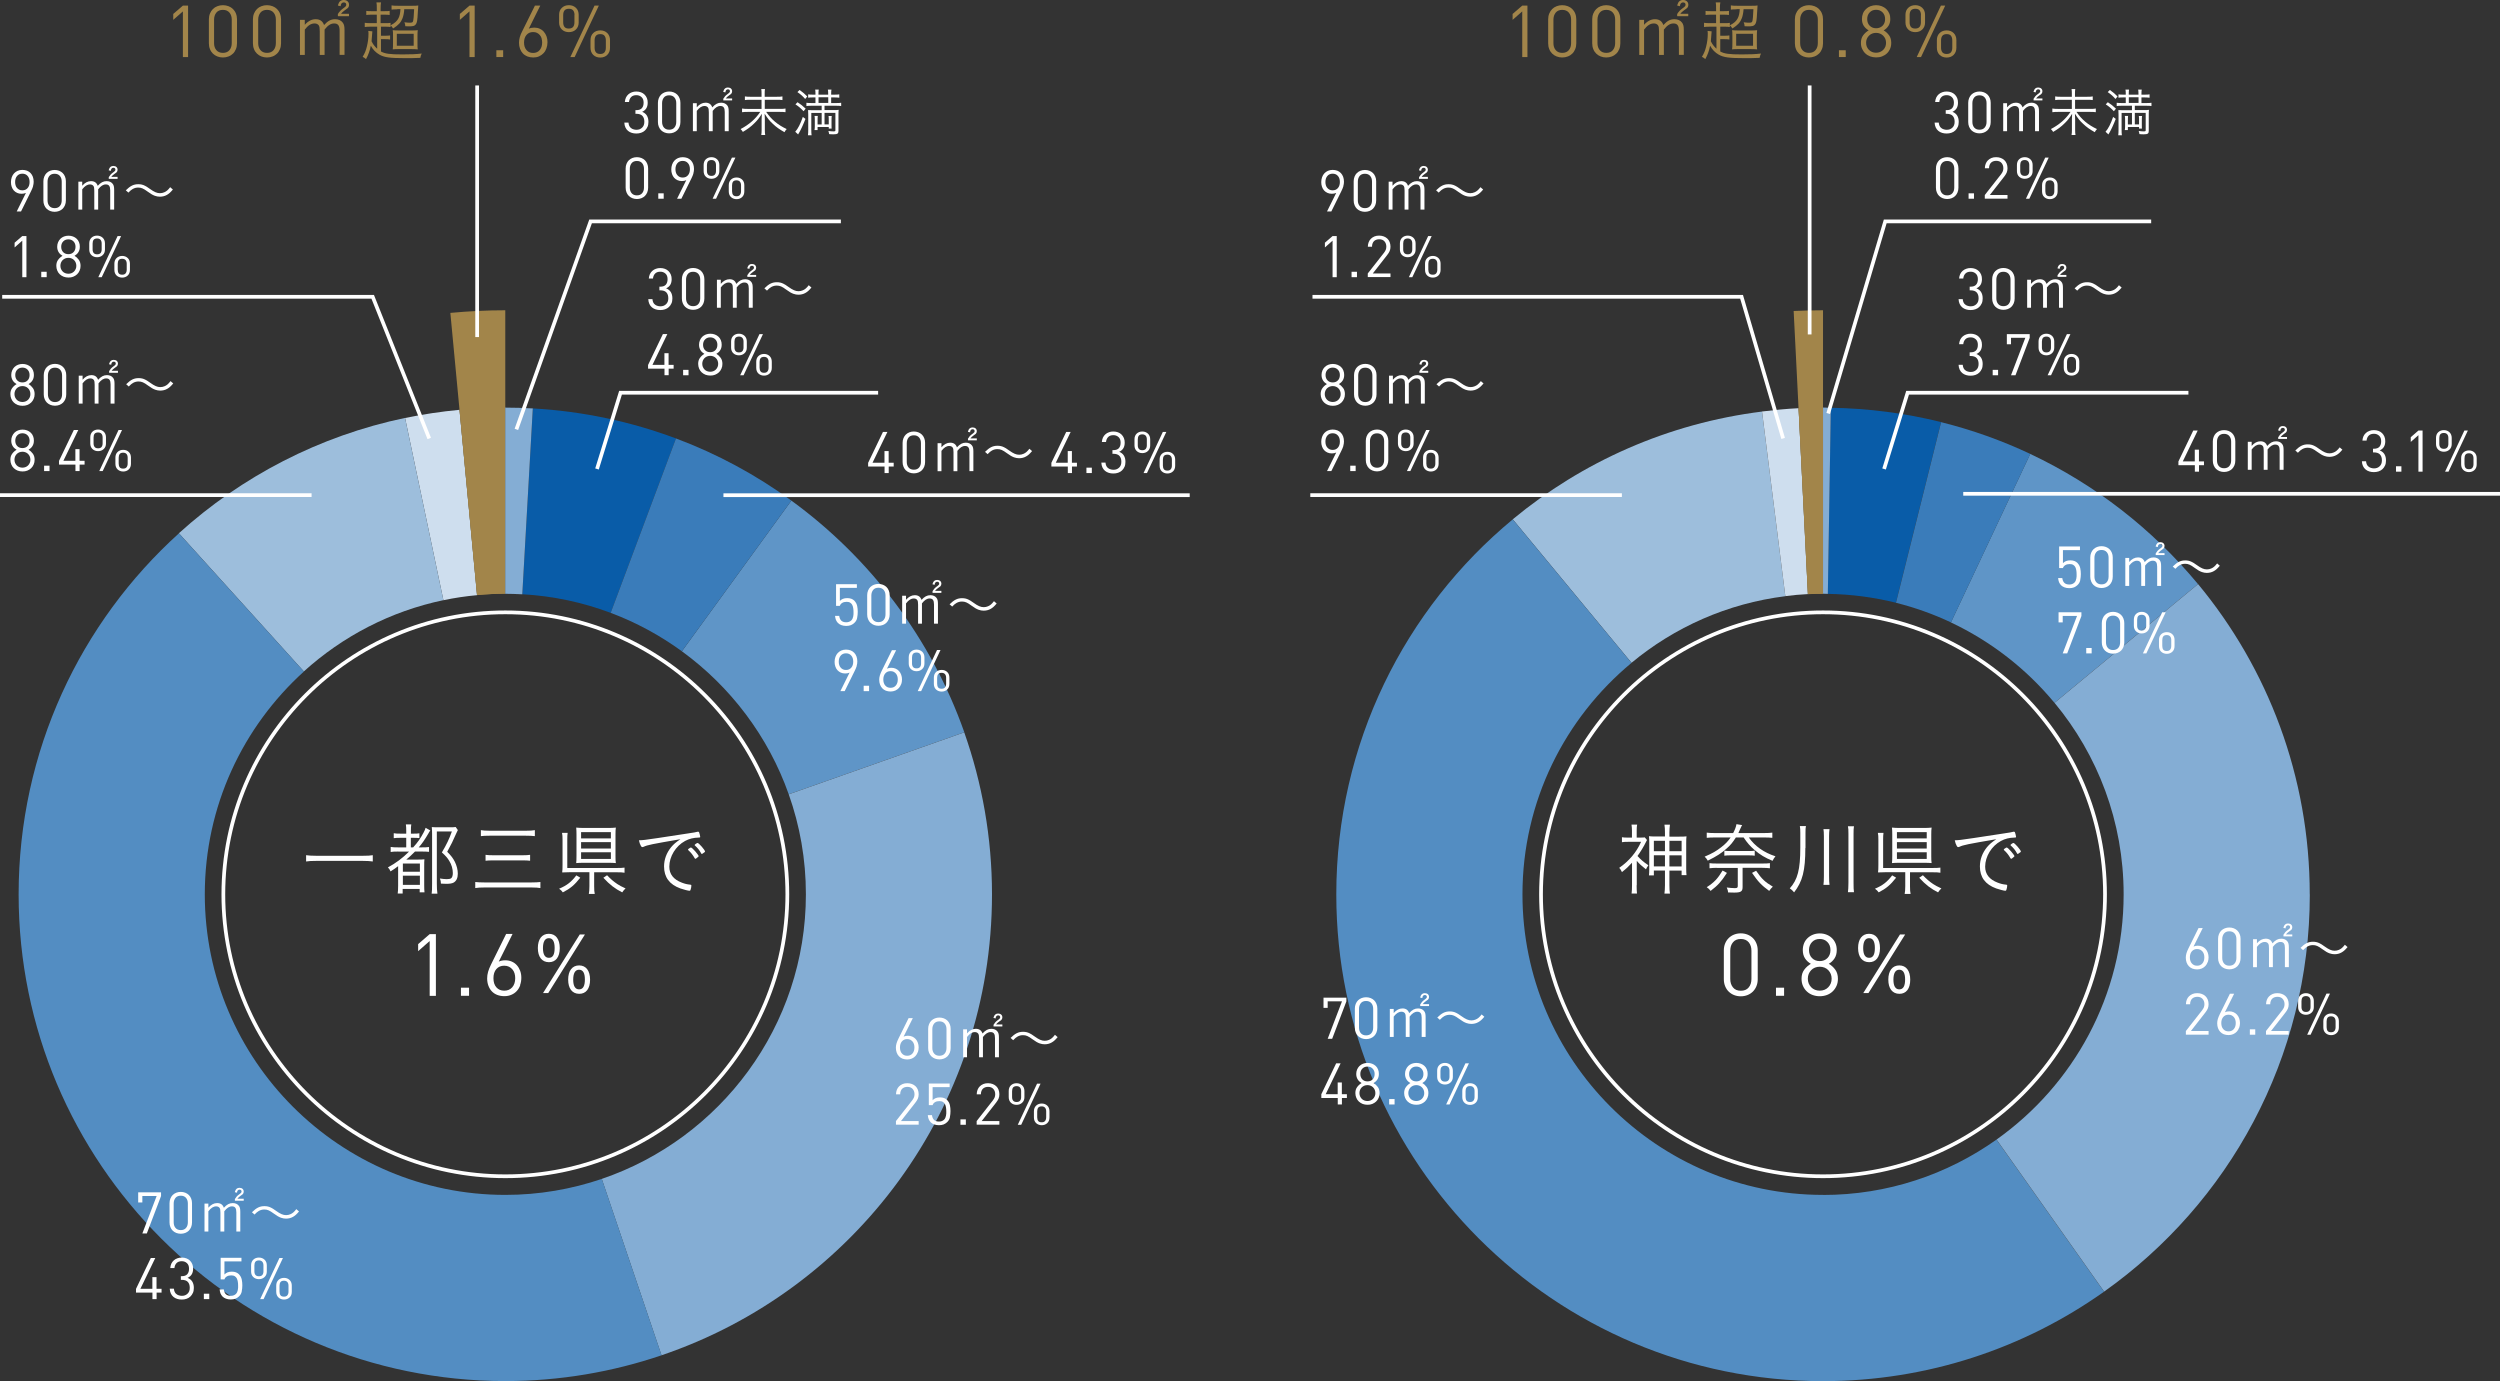 <?xml version="1.0" encoding="UTF-8"?><svg id="b" xmlns="http://www.w3.org/2000/svg" width="342.29" height="189.09" viewBox="0 0 342.29 189.09"><rect x="0" y="0" width="342.29" height="189.09" fill="#333333" stroke="none"/><defs><style>.d{fill:#095ca8;}.e{fill:#538dc2;}.f{fill:#9dbedc;}.g{fill:none;stroke:#fff;stroke-miterlimit:10;stroke-width:.51px;}.h{fill:#fff;}.i{fill:#a2854a;}.j{fill:#5f95c7;}.k{fill:#3a7cba;}.l{fill:#cedeee;}.m{fill:#84add4;}</style></defs><g id="c"><path class="h" d="M51.04,117.95c-.4-.05-.71-.08-1.36-.08h-6.39c-.57,0-1.04.02-1.38.08v-.86c.32.05.78.08,1.38.08h6.39c.59,0,1.06-.02,1.36-.08v.86Z"/><path class="h" d="M54.55,116.59c-.51,0-.77.01-1.06.06v-.69c.3.05.55.06,1.06.06h1.07v-1.31h-.77c-.41,0-.66.01-.94.05v-.68c.25.05.49.06.94.06h.77v-.35c0-.41-.01-.65-.05-.92h.74c-.04.24-.05.49-.05.92v.35h.32c.42,0,.6-.01.84-.05v.66c-.28-.03-.49-.04-.8-.04h-.37v1.31h.32c.64-.71.99-1.22,1.41-2,.14-.25.25-.5.29-.68l.65.37c-.12.14-.15.19-.25.38-.51.87-.84,1.36-1.34,1.93h.33c.52,0,.81-.01,1.08-.05v.66c-.3-.03-.57-.04-.98-.04h-.94c-.39.4-.82.8-1.19,1.1h1.53c.46,0,.75-.01.95-.04-.03.3-.03.43-.03,1.08v2.42c0,.5.01.75.04,1.02h-.66v-.46h-2.33v.63h-.68c.04-.21.06-.64.06-1.12v-2.63c-.44.33-.56.42-1.04.72-.12-.27-.18-.37-.36-.55,1.08-.58,2.02-1.28,2.89-2.16h-1.49ZM55.16,119.35h2.33v-1.12h-2.33v1.12ZM55.16,121.15h2.33v-1.26h-2.33v1.26ZM62.68,113.66q-.09.15-.19.4c-.5,1.13-.7,1.55-1.26,2.56.56.56.79.88,1.05,1.38.26.54.4,1.09.4,1.62,0,.59-.19,1-.57,1.22-.22.12-.53.17-1.03.17-.17,0-.42-.01-.71-.03-.01-.29-.04-.46-.14-.7.36.05.66.09.92.09.3,0,.53-.04.63-.13.14-.12.22-.37.22-.7,0-.56-.17-1.17-.49-1.67-.24-.4-.46-.66-1.01-1.16.66-1.12.98-1.79,1.37-2.87h-2.06v7.11c0,.56.02,1.04.08,1.41h-.79c.05-.29.06-.64.06-1.41v-6.76c0-.36-.01-.57-.04-.95.29.02.45.03.85.03h1.62c.4,0,.63-.01.8-.04l.31.44Z"/><path class="h" d="M73.99,121.59c-.31-.05-.65-.08-1.2-.08h-6.46c-.55,0-.91.02-1.26.08v-.83c.35.04.68.06,1.25.06h6.46c.54,0,.86-.02,1.21-.06v.83ZM65.84,113.66c.31.05.61.08,1.19.08h4.96c.58,0,.91-.02,1.24-.08v.82c-.36-.04-.69-.06-1.24-.06h-4.96c-.54,0-.86.02-1.19.06v-.82ZM66.48,117.04c.26.04.58.06,1.08.06h3.94c.5,0,.79-.02,1.08-.06v.81c-.33-.04-.57-.05-1.07-.05h-3.94c-.52,0-.79.01-1.09.05v-.81Z"/><path class="h" d="M79.45,120.17c-.79,1-1.37,1.49-2.39,2.01-.19-.25-.27-.33-.51-.5,1.07-.45,1.68-.93,2.36-1.83l.54.32ZM81.35,121.35c0,.49.02.77.08,1.04h-.81c.05-.27.08-.58.08-1.04v-1.93h-2.7c-.42,0-.72.01-1.03.03.04-.27.05-.51.05-1.02v-3.47c0-.43-.01-.63-.07-.93h.77c-.04.29-.05.51-.05.93v3.88h6.83c.45,0,.71-.01,1.01-.05v.7c-.3-.05-.55-.06-1-.06h-3.16v1.93ZM84.27,117.19c0,.49.01.75.05.98-.3-.03-.6-.04-1.08-.04h-3.27c-.47,0-.75.01-1.08.04.03-.26.04-.54.04-1.01v-2.91c0-.4-.01-.66-.04-.94.33.04.66.05,1.14.05h3.23c.44,0,.69-.01,1.06-.05-.04.24-.05.53-.05.98v2.9ZM79.56,114.79h4.08v-.86h-4.08v.86ZM79.56,116.18h4.08v-.88h-4.08v.88ZM79.56,117.6h4.08v-.91h-4.08v.91ZM83.12,119.84c.53.55.87.84,1.4,1.2.31.21.56.33,1.13.6-.18.16-.3.3-.46.54-1.01-.52-1.68-1.03-2.58-2l.51-.35Z"/><path class="h" d="M94.32,114.09c.69-.1.88-.13,1.18-.21.03-.01.05-.01.08-.01.06,0,.11.03.14.09.05.13.15.52.15.61s-.03.11-.23.11c-.67.01-1.29.16-1.84.46-1.28.69-2.16,2.13-2.16,3.52,0,1.03.58,1.76,1.72,2.19.42.16.69.23,1.19.28.08.01.11.04.11.12,0,.15-.05.44-.12.6-.03.08-.06.11-.14.11-.17,0-.83-.17-1.25-.32-1.49-.54-2.23-1.53-2.23-3.01,0-.95.33-1.85.97-2.64.35-.41.62-.65,1.27-1.09-3.91.67-4.51.79-5.02,1.03-.09.04-.14.05-.18.05-.1,0-.13-.03-.21-.16-.12-.22-.21-.45-.27-.77.57-.02.78-.04,2.59-.31l4.26-.65ZM94.26,116.23s.05-.03.09-.06c.15-.11.21-.14.26-.13.08.01.3.2.58.52.19.21.47.59.47.65,0,.04-.03.08-.11.14-.13.13-.3.24-.33.24-.04,0-.06-.02-.11-.09-.22-.4-.52-.79-.85-1.08-.04-.03-.06-.06-.06-.1,0-.02.02-.05.06-.09ZM96.53,116.58c0,.06-.03.09-.25.23-.12.09-.15.11-.19.11-.03,0-.05-.01-.09-.08-.23-.43-.47-.73-.86-1.08-.03-.03-.04-.04-.04-.06,0-.06.32-.29.41-.29.17.01,1.02.97,1.02,1.18Z"/><path class="h" d="M58.83,136.34v-7.5l-1.58,1.39v-.97l1.58-1.36h.85v8.45h-.85Z"/><path class="h" d="M63.11,136.34v-1.11h1.11v1.11h-1.11Z"/><path class="h" d="M71.23,134.89c-.11.31-.27.57-.47.79-.2.22-.45.4-.74.52-.29.13-.61.19-.97.19s-.68-.06-.97-.17c-.29-.11-.54-.28-.74-.49-.2-.21-.36-.47-.47-.77-.11-.3-.17-.63-.17-1,0-.3.04-.6.13-.91s.22-.63.4-.99l2.07-4.19h.88l-1.89,3.79c.26-.12.56-.18.89-.18s.63.06.9.18c.27.12.5.28.69.5.19.21.34.47.45.76.11.29.16.61.16.96s-.06.69-.17,1ZM70.45,133.27c-.06-.21-.16-.39-.29-.54-.13-.15-.28-.28-.47-.37-.19-.09-.4-.14-.65-.14-.45,0-.81.15-1.08.46-.27.31-.4.72-.4,1.25s.13.94.4,1.25c.27.31.63.46,1.08.46s.81-.15,1.09-.46c.27-.31.41-.72.41-1.25,0-.24-.03-.46-.09-.66Z"/><path class="h" d="M75.16,131.74c-.95,0-1.52-.72-1.52-1.94s.56-1.95,1.5-1.95,1.5.72,1.5,1.96-.56,1.93-1.48,1.93ZM75.15,128.45c-.53,0-.81.47-.81,1.36s.28,1.33.82,1.33.78-.45.78-1.35-.27-1.34-.79-1.34ZM80.09,127.94l-5.03,8.03h-.71l5.03-8.03h.71ZM79.31,136.07c-.96,0-1.52-.72-1.52-1.94s.56-1.95,1.5-1.95,1.5.72,1.5,1.96-.56,1.93-1.48,1.93ZM79.28,132.77c-.52,0-.8.47-.8,1.36s.28,1.33.81,1.33.79-.45.79-1.35-.27-1.34-.8-1.34Z"/><path class="h" d="M224.08,121.22c0,.45.02.79.05,1.12h-.74c.04-.26.06-.66.06-1.12v-3.1c-.51.55-.72.76-1.38,1.28-.13-.28-.21-.4-.37-.58,1.35-.93,2.36-2.14,2.99-3.56h-1.81c-.33,0-.56.01-.81.05v-.68c.24.04.41.05.78.05h.59v-.97c0-.25-.02-.57-.06-.81h.77c-.04.17-.06.5-.06.82v.96h.52c.3,0,.49-.01.58-.03l.31.36q-.04.08-.15.29c-.25.53-.76,1.37-1.15,1.9.41.46.82.82,1.49,1.27-.16.22-.25.37-.33.56-.6-.48-.9-.74-1.26-1.17v3.34ZM227.96,114.01c0-.45-.02-.79-.07-1.1h.75c-.04.35-.07.66-.07,1.11v.53h1.33c.52,0,.76-.01,1.01-.04-.03.24-.04.45-.04.91v3.45c0,.42.01.68.04.95h-.67v-.62h-1.67v1.96c0,.5.02.87.07,1.19h-.75c.04-.36.07-.68.07-1.17v-1.99h-1.52v.67h-.67c.03-.28.04-.52.04-.94v-3.52c0-.41-.01-.62-.04-.91.25.03.51.04,1.01.04h1.18v-.54ZM226.44,115.12v1.42h1.52v-1.42h-1.52ZM226.44,117.1v1.52h1.52v-1.52h-1.52ZM230.24,116.54v-1.42h-1.67v1.42h1.67ZM230.24,118.63v-1.52h-1.67v1.52h1.67Z"/><path class="h" d="M241.49,114.06c.53,0,.91-.02,1.17-.06v.71c-.27-.03-.67-.05-1.14-.05h-2.08c.84,1.2,2.07,2.07,3.65,2.58-.16.19-.27.36-.4.62-1.03-.42-1.72-.84-2.47-1.49-.6-.52-1-.97-1.49-1.71h-1.06c-.42.66-.73,1.05-1.25,1.5-.7.64-1.37,1.07-2.6,1.68-.14-.25-.25-.39-.43-.55,1.09-.47,1.59-.76,2.27-1.29.57-.44.93-.81,1.29-1.34h-2.13c-.5,0-.87.02-1.14.05v-.71c.26.04.63.06,1.15.06h2.47c.28-.56.38-.83.45-1.22l.78.13c-.1.17-.11.18-.21.41-.1.25-.18.42-.31.68h3.48ZM236.44,119.52c-.81,1.24-1.2,1.66-2.23,2.46-.18-.24-.28-.33-.53-.51,1.03-.66,1.5-1.17,2.17-2.28l.59.32ZM235.1,118.82c-.41,0-.72.02-1.04.06v-.7c.28.04.55.05,1.01.05h6.25c.46,0,.72-.01,1.01-.05v.7c-.32-.04-.63-.06-1.04-.06h-2.7v2.63c0,.6-.23.76-1.14.76-.22,0-.54-.01-.84-.02-.03-.27-.06-.38-.19-.68.41.05.78.09,1.1.09s.41-.06.41-.29v-2.48h-2.84ZM236.09,116.47c.25.04.43.05.84.05h2.48c.42,0,.59-.01.84-.05v.69c-.27-.04-.43-.05-.84-.05h-2.48c-.4,0-.57.01-.84.05v-.69ZM240.44,119.22c.78,1.13,1.2,1.53,2.29,2.18-.21.18-.31.32-.5.58-1.06-.77-1.53-1.27-2.35-2.47l.56-.29Z"/><path class="h" d="M247.18,116.11c0,3.08-.38,4.58-1.54,6.07-.21-.25-.32-.36-.59-.55,1.07-1.18,1.44-2.58,1.44-5.56v-2.04c0-.41-.01-.63-.06-.93h.83c-.05.26-.06.44-.06.95v2.05ZM250.49,113.52c-.04.29-.06.57-.06.98v5.47c0,.55.02.9.06,1.18h-.83c.04-.29.06-.63.06-1.18v-5.48c0-.46-.02-.7-.06-.97h.83ZM253.84,113.13c-.05.29-.06.5-.06,1.01v6.73c0,.65.01.96.06,1.29h-.83c.04-.31.07-.67.07-1.29v-6.73c0-.51-.01-.72-.07-1.01h.83Z"/><path class="h" d="M259.61,120.17c-.79,1-1.37,1.49-2.39,2.01-.19-.25-.27-.33-.51-.5,1.07-.45,1.68-.93,2.36-1.83l.54.32ZM261.51,121.35c0,.49.02.77.08,1.04h-.81c.05-.27.08-.58.08-1.04v-1.93h-2.7c-.42,0-.72.01-1.03.03.04-.27.05-.51.05-1.02v-3.47c0-.43-.01-.63-.07-.93h.77c-.04.29-.05.51-.05.93v3.88h6.83c.45,0,.71-.01,1.01-.05v.7c-.3-.05-.55-.06-1-.06h-3.16v1.93ZM264.42,117.19c0,.49.01.75.05.98-.3-.03-.6-.04-1.08-.04h-3.27c-.47,0-.75.01-1.08.04.03-.26.04-.54.04-1.01v-2.91c0-.4-.01-.66-.04-.94.33.04.66.05,1.14.05h3.23c.44,0,.69-.01,1.06-.05-.04.24-.05.53-.05.98v2.9ZM259.72,114.79h4.08v-.86h-4.08v.86ZM259.72,116.18h4.08v-.88h-4.08v.88ZM259.72,117.6h4.08v-.91h-4.08v.91ZM263.28,119.84c.53.55.87.84,1.4,1.2.31.21.56.33,1.13.6-.18.16-.3.3-.46.54-1.01-.52-1.68-1.03-2.58-2l.51-.35Z"/><path class="h" d="M274.48,114.09c.69-.1.88-.13,1.18-.21.03-.01.05-.01.08-.01.06,0,.11.03.14.09.05.13.15.52.15.61s-.03.11-.23.11c-.67.01-1.29.16-1.84.46-1.28.69-2.16,2.13-2.16,3.52,0,1.03.58,1.76,1.72,2.19.42.16.69.23,1.19.28.08.01.11.04.11.12,0,.15-.05.44-.12.6-.03.08-.06.11-.14.11-.17,0-.83-.17-1.25-.32-1.49-.54-2.23-1.53-2.23-3.01,0-.95.33-1.85.97-2.64.35-.41.62-.65,1.27-1.09-3.91.67-4.51.79-5.02,1.03-.09.04-.14.05-.18.05-.1,0-.13-.03-.21-.16-.12-.22-.21-.45-.27-.77.57-.02.78-.04,2.59-.31l4.26-.65ZM274.41,116.23s.05-.03.09-.06c.15-.11.21-.14.26-.13.08.01.3.2.58.52.19.21.47.59.47.65,0,.04-.03.08-.11.14-.13.13-.3.24-.33.24-.04,0-.06-.02-.11-.09-.22-.4-.52-.79-.85-1.08-.04-.03-.06-.06-.06-.1,0-.02.02-.05.06-.09ZM276.69,116.58c0,.06-.03.09-.25.23-.12.09-.15.11-.19.11-.03,0-.05-.01-.09-.08-.23-.43-.47-.73-.86-1.08-.03-.03-.04-.04-.04-.06,0-.06.32-.29.41-.29.17.01,1.02.97,1.02,1.18Z"/><path class="h" d="M240.48,135.03c-.12.29-.28.53-.49.74-.21.2-.45.36-.73.47-.28.11-.59.17-.92.17s-.64-.06-.92-.17c-.28-.11-.52-.27-.73-.47-.21-.2-.37-.45-.49-.74-.12-.29-.18-.61-.18-.96v-3.94c0-.35.06-.67.18-.96.12-.29.28-.53.49-.74.21-.2.45-.36.73-.47.28-.11.59-.17.92-.17s.64.06.92.17c.28.11.52.27.73.47.21.2.37.45.49.74.12.29.18.61.18.96v3.94c0,.35-.06.67-.18.96ZM239.8,130.18c0-.47-.12-.85-.37-1.16-.25-.3-.61-.46-1.08-.46s-.83.15-1.08.46c-.25.3-.37.69-.37,1.16v3.85c0,.47.12.85.37,1.16.25.31.61.46,1.08.46s.83-.15,1.08-.46c.25-.3.37-.69.37-1.16v-3.85Z"/><path class="h" d="M243.16,136.34v-1.11h1.11v1.11h-1.11Z"/><path class="h" d="M251.45,134.98c-.13.29-.3.54-.53.76-.22.21-.49.38-.79.49-.3.11-.63.17-.98.17s-.67-.06-.98-.17c-.3-.11-.57-.28-.79-.49-.23-.21-.4-.47-.53-.76-.13-.29-.19-.62-.19-.97,0-.5.12-.91.37-1.24.25-.33.55-.6.9-.81-.33-.19-.6-.44-.8-.75-.2-.31-.3-.69-.3-1.13,0-.33.06-.64.17-.92.11-.28.28-.52.49-.72s.46-.36.74-.47c.28-.11.59-.17.93-.17s.64.06.92.17c.29.11.53.27.74.47s.37.44.49.72c.12.28.17.58.17.92,0,.44-.1.82-.3,1.13-.2.31-.46.56-.79.75.35.21.65.47.89.81.24.33.36.75.36,1.24,0,.36-.06.68-.19.97ZM250.66,133.35c-.08-.2-.2-.37-.34-.52s-.32-.27-.52-.35c-.2-.08-.42-.12-.65-.12s-.45.04-.65.12c-.2.08-.38.2-.52.35s-.26.32-.34.52c-.08.2-.12.41-.12.65s.04.45.12.65c.08.2.2.37.34.52s.32.27.52.35c.2.08.42.12.65.12s.45-.04.65-.12c.2-.08.38-.2.52-.35s.26-.32.34-.52.12-.41.12-.65-.04-.45-.12-.65ZM250.21,128.99c-.27-.29-.63-.43-1.06-.43s-.79.14-1.06.43c-.27.29-.41.65-.41,1.09s.14.82.41,1.09c.27.28.63.42,1.06.42s.79-.14,1.06-.42.41-.64.41-1.09-.14-.81-.41-1.09Z"/><path class="h" d="M255.92,131.74c-.95,0-1.52-.72-1.52-1.94s.56-1.95,1.5-1.95,1.5.72,1.5,1.96-.56,1.93-1.48,1.93ZM255.91,128.45c-.53,0-.81.47-.81,1.36s.28,1.33.82,1.33.78-.45.78-1.35-.27-1.34-.79-1.34ZM260.85,127.94l-5.03,8.03h-.71l5.03-8.03h.71ZM260.06,136.07c-.96,0-1.52-.72-1.52-1.94s.56-1.95,1.5-1.95,1.5.72,1.5,1.96-.56,1.93-1.48,1.93ZM260.04,132.77c-.52,0-.8.47-.8,1.36s.28,1.33.81,1.33.79-.45.79-1.35-.27-1.34-.8-1.34Z"/><path class="l" d="M65.31,81.48l-2.4-25.37c-2.53.24-5.01.61-7.45,1.12l5.25,24.95c1.5-.32,3.04-.55,4.6-.69Z"/><path class="j" d="M107.99,108.75l24.04-8.49c-4.53-12.83-12.88-23.86-23.68-31.72l-14.99,20.63c6.67,4.86,11.83,11.66,14.63,19.58Z"/><path class="f" d="M60.71,82.17l-5.25-24.95c-11.76,2.46-22.38,8.02-30.97,15.79l17.11,18.92c5.3-4.8,11.86-8.24,19.12-9.76Z"/><path class="m" d="M107.99,108.75c1.52,4.29,2.35,8.89,2.35,13.69,0,18.07-11.72,33.45-27.95,38.97l8.18,24.15c26.31-8.91,45.25-33.79,45.25-63.11,0-7.78-1.35-15.24-3.8-22.18l-24.04,8.49Z"/><path class="e" d="M69.19,163.6c-22.69,0-41.15-18.46-41.15-41.15,0-12.09,5.24-22.97,13.57-30.51l-17.11-18.92c-13.48,12.19-21.95,29.82-21.95,49.43,0,36.8,29.84,66.64,66.64,66.64,7.48,0,14.67-1.25,21.39-3.53l-8.18-24.15c-4.15,1.41-8.59,2.19-13.21,2.19Z"/><path class="d" d="M83.61,83.91l8.94-23.88c-6.15-2.3-12.74-3.73-19.6-4.11l-1.44,25.44c4.23.24,8.3,1.12,12.1,2.55Z"/><path class="i" d="M69.19,81.29h0v-25.49c-2.12,0-4.21.11-6.27.3l2.4,25.37c1.28-.12,2.57-.19,3.87-.19Z"/><path class="i" d="M69.19,42.48c-2.54,0-5.05.13-7.53.36l3.65,38.64c1.25-.12,2.6-.19,3.87-.19v-38.81Z"/><path class="k" d="M93.36,89.17l14.99-20.63c-4.82-3.51-10.13-6.39-15.8-8.51l-8.94,23.88c3.5,1.31,6.78,3.1,9.75,5.26Z"/><path class="m" d="M71.51,81.36l1.44-25.44c-1.25-.07-2.5-.11-3.77-.11v25.49c.78,0,1.56.03,2.33.07Z"/><path class="j" d="M281.29,96.23l19.65-16.26c-6.22-7.51-14.06-13.62-22.97-17.82l-10.86,23.07c5.5,2.6,10.34,6.37,14.18,11.01Z"/><path class="f" d="M244.44,81.63l-3.19-25.28c-12.88,1.61-24.62,6.88-34.13,14.75l16.26,19.65c5.87-4.87,13.12-8.13,21.06-9.12Z"/><path class="e" d="M249.6,163.6c-22.69,0-41.15-18.46-41.15-41.15,0-12.74,5.82-24.14,14.93-31.69l-16.26-19.65c-14.76,12.22-24.16,30.69-24.16,51.35,0,36.8,29.84,66.64,66.64,66.64,14.34,0,27.61-4.54,38.48-12.25l-14.73-20.82c-6.72,4.77-14.91,7.58-23.75,7.58Z"/><path class="m" d="M316.24,122.45c0-16.14-5.74-30.95-15.29-42.48l-19.65,16.26c5.91,7.13,9.46,16.26,9.46,26.22,0,13.85-6.88,26.11-17.4,33.57l14.73,20.82c17.03-12.07,28.16-31.93,28.16-54.39Z"/><path class="l" d="M247.53,81.35l-1.28-25.46c-1.69.08-3.35.25-5,.45l3.19,25.28c1.02-.13,2.05-.23,3.09-.28Z"/><path class="d" d="M259.58,82.52l6.18-24.73c-4.84-1.21-9.9-1.88-15.1-1.96l-.41,25.48c3.21.05,6.33.47,9.32,1.21Z"/><path class="k" d="M267.12,85.22l10.86-23.07c-3.88-1.83-7.96-3.29-12.21-4.35l-6.18,24.73c2.62.66,5.14,1.56,7.53,2.69Z"/><path class="m" d="M250.26,81.31l.41-25.48c-.36,0-.71-.03-1.07-.03v25.49c.22,0,.44.01.66.02Z"/><path class="i" d="M249.6,81.29h0v-25.49c-1.12,0-2.24.03-3.35.08l1.28,25.46c.69-.03,1.37-.05,2.07-.05Z"/><path class="i" d="M249.6,42.48c-1.35,0-2.69.04-4.02.1l1.95,38.77c.67-.03,1.39-.05,2.07-.05v-38.82Z"/><path class="g" d="M69.19,161.05c-21.29,0-38.61-17.32-38.61-38.6s17.32-38.61,38.61-38.61,38.61,17.32,38.61,38.61-17.32,38.6-38.61,38.6Z"/><path class="g" d="M249.6,161.05c-21.29,0-38.61-17.32-38.61-38.6s17.32-38.61,38.61-38.61,38.61,17.32,38.61,38.61-17.32,38.6-38.61,38.6Z"/><path class="h" d="M88.65,17.37c-.09.2-.2.36-.35.5s-.32.24-.53.31c-.2.07-.42.1-.65.1s-.43-.03-.62-.09-.37-.15-.51-.27c-.15-.12-.27-.28-.36-.47-.09-.19-.14-.41-.15-.66h.57c.01.17.05.32.11.45s.14.23.25.3c.1.08.21.14.34.17.12.04.25.06.39.06.31,0,.56-.09.77-.29.21-.19.31-.46.31-.81s-.09-.61-.26-.8-.46-.29-.84-.29h-.12v-.5h.12c.35,0,.6-.09.76-.27.16-.18.24-.43.24-.75,0-.34-.09-.59-.29-.77-.19-.17-.42-.26-.7-.26-.3,0-.54.08-.71.25-.17.17-.27.4-.3.69h-.57c.02-.23.07-.43.15-.61.09-.18.2-.33.34-.45s.3-.22.49-.28c.18-.07.38-.1.6-.1.23,0,.44.04.63.11.19.07.36.18.49.31.13.13.24.29.32.48s.11.4.11.63c0,.61-.25,1.02-.76,1.25.57.22.86.68.86,1.38,0,.26-.04.49-.13.69Z"/><path class="h" d="M93.04,17.35c-.08.19-.19.36-.32.49-.14.13-.3.24-.49.31-.19.07-.39.11-.61.11s-.42-.04-.61-.11c-.19-.07-.35-.18-.49-.31-.14-.13-.24-.3-.32-.49s-.12-.4-.12-.64v-2.63c0-.23.04-.44.12-.64s.19-.36.32-.49c.14-.13.3-.24.49-.31.19-.07.39-.11.61-.11s.42.04.61.11c.19.07.35.18.49.31.14.13.24.3.32.49s.12.4.12.64v2.63c0,.23-.04.44-.12.64ZM92.59,14.12c0-.31-.08-.57-.25-.77-.17-.2-.41-.3-.72-.3s-.56.1-.72.3-.25.46-.25.77v2.57c0,.31.08.57.25.77.17.2.41.3.72.3s.56-.1.72-.3c.17-.2.25-.46.25-.77v-2.57Z"/><path class="h" d="M95.4,14.69c.35-.41.76-.63,1.2-.63.47,0,.77.21.92.64.41-.45.76-.64,1.22-.64.36,0,.65.13.83.37.15.19.2.41.2.83v2.7h-.54v-2.63c0-.58-.18-.82-.6-.82-.37,0-.69.21-1.05.67v2.78h-.53v-2.58c0-.36-.03-.52-.11-.65-.1-.14-.26-.22-.47-.22-.38,0-.71.21-1.07.67v2.78h-.53v-3.83h.53v.55ZM100.24,13.75h-1.21v-.23c.05-.09.16-.24.25-.35.11-.12.19-.19.48-.4.14-.11.18-.17.18-.29,0-.16-.11-.25-.28-.25-.2,0-.33.16-.34.42l-.3-.07s.01-.05.03-.1c.09-.33.3-.5.61-.5.35,0,.58.21.58.52,0,.14-.05.27-.14.36q-.07.06-.3.22c-.21.15-.32.26-.43.4h.87v.27Z"/><path class="h" d="M106.35,13.25c.38,0,.58-.01.78-.05v.5c-.22-.03-.42-.04-.77-.04h-1.65v1.25h2.07c.36,0,.58-.01.77-.05v.5c-.22-.03-.44-.04-.77-.04h-1.88c.73,1.06,1.61,1.79,2.81,2.35-.17.19-.22.27-.3.43-.69-.39-1.12-.69-1.6-1.15-.47-.43-.69-.71-1.12-1.39.02.36.03.57.03.74v1.5c0,.29.01.49.05.68h-.54c.04-.21.05-.4.05-.68v-1.48c0-.21,0-.32.03-.74-.36.57-.59.87-1,1.27-.5.5-.96.84-1.6,1.21-.1-.16-.17-.26-.31-.39,1.13-.59,2.04-1.37,2.69-2.35h-1.73c-.29,0-.51.01-.76.04v-.5c.24.04.45.05.75.05h1.92v-1.25h-1.52c-.3,0-.5,0-.76.04v-.5c.24.04.43.05.75.05h1.53v-.5c0-.23-.01-.39-.04-.56h.51c-.03.17-.04.29-.04.57v.49h1.65Z"/><path class="h" d="M110.28,16.28c-.25.67-.63,1.49-.86,1.88-.11.18-.12.18-.14.25l-.4-.37c.37-.41.72-1.09,1.04-2.03l.36.27ZM109.19,13.99c.42.27.72.51,1.12.89l-.29.35c-.37-.4-.66-.65-1.11-.94l.29-.3ZM109.48,12.32c.45.32.71.54,1.05.89l-.29.34c-.36-.41-.59-.61-1.06-.94l.29-.29ZM112.9,15.07h1.25c.3,0,.51,0,.68-.03-.02.14-.03.33-.03.65v2.24c0,.36-.14.46-.68.46-.19,0-.43,0-.6-.03-.02-.17-.04-.24-.1-.43.26.04.5.06.71.06.19,0,.25-.04.25-.14v-2.4h-1.49v1.58h.58v-.6c0-.24,0-.39-.03-.55h.44c-.02.16-.03.28-.03.55v.68c0,.29,0,.37.01.5h-.39v-.22h-1.53v.42h-.42c.03-.17.04-.35.04-.54v-.83c0-.24,0-.4-.04-.57h.45c-.02.18-.03.3-.03.57v.6h.56v-1.58h-1.42v2.33c0,.32.01.52.04.73h-.5c.03-.22.04-.45.04-.75v-2.09c0-.27,0-.41-.02-.61.16.01.31.02.55.02h1.31v-.61h-1.39c-.28,0-.53.01-.7.04v-.45c.17.03.4.04.7.04h.54v-.77h-.35c-.24,0-.45,0-.65.04v-.46c.18.03.39.04.66.04h.34v-.14c0-.23-.01-.42-.04-.55h.49c-.02.12-.04.33-.04.55v.14h1.33v-.14c0-.2-.01-.4-.04-.55h.49c-.03.12-.04.32-.04.55v.14h.45c.27,0,.5-.01.66-.04v.46c-.17-.02-.42-.04-.65-.04h-.46v.77h.66c.36,0,.55-.01.71-.04v.45c-.15-.03-.42-.04-.71-.04h-1.57v.61ZM113.4,14.09v-.77h-1.33v.77h1.33Z"/><path class="h" d="M88.62,26.34c-.08.19-.19.36-.32.49-.14.13-.3.24-.49.31-.19.07-.39.11-.61.11s-.42-.04-.61-.11c-.19-.07-.35-.18-.49-.31-.14-.13-.24-.3-.32-.49s-.12-.4-.12-.64v-2.63c0-.23.04-.44.12-.64s.19-.36.32-.49c.14-.13.3-.24.49-.31.19-.07.39-.11.61-.11s.42.04.61.11c.19.07.35.18.49.31.14.13.24.3.32.49s.12.4.12.64v2.63c0,.23-.04.44-.12.64ZM88.17,23.11c0-.31-.08-.57-.25-.77-.17-.2-.41-.3-.72-.3s-.56.1-.72.3-.25.46-.25.77v2.57c0,.31.08.57.25.77.17.2.41.3.72.3s.56-.1.72-.3c.17-.2.25-.46.25-.77v-2.57Z"/><path class="h" d="M90.13,27.21v-.74h.74v.74h-.74Z"/><path class="h" d="M94.94,23.76c-.06.2-.15.42-.27.66l-1.38,2.79h-.59l1.26-2.54c-.17.08-.37.12-.6.12s-.42-.04-.6-.12c-.18-.08-.33-.19-.46-.33-.13-.14-.22-.31-.29-.51-.07-.19-.1-.41-.1-.64s.04-.46.11-.66c.07-.21.18-.38.31-.53.13-.15.3-.26.49-.35.19-.08.41-.13.64-.13s.45.04.65.11c.19.08.36.19.49.33.13.14.24.31.31.51.07.2.11.42.11.67,0,.2-.03.4-.09.61ZM94.19,22.34c-.18-.21-.42-.31-.72-.31s-.54.1-.72.31c-.18.21-.27.48-.27.83,0,.16.02.31.06.44.04.14.1.26.19.36.08.1.18.18.31.25.12.06.27.09.43.09.3,0,.54-.1.72-.31.18-.21.27-.48.27-.83s-.09-.63-.27-.83Z"/><path class="h" d="M98.18,24.19c-.2.19-.46.29-.77.29s-.57-.1-.77-.29c-.2-.19-.3-.45-.3-.77v-.83c0-.33.1-.59.3-.78.2-.19.46-.29.77-.29s.56.1.77.29c.2.19.31.45.31.78v.83c0,.32-.1.58-.31.77ZM98.03,22.6c0-.21-.05-.38-.15-.5-.1-.12-.26-.19-.47-.19s-.38.06-.48.18c-.09.12-.14.29-.14.51v.8c0,.22.05.38.15.5s.25.18.47.18.37-.06.47-.18c.1-.12.15-.29.15-.5v-.8ZM98.04,27.21h-.47l2.64-5.63h.48l-2.65,5.63ZM101.61,26.98c-.2.19-.46.29-.76.29s-.57-.1-.77-.29c-.2-.19-.3-.45-.3-.78v-.83c0-.33.1-.59.3-.78.2-.19.46-.29.77-.29s.56.1.76.29c.2.19.3.45.3.78v.83c0,.33-.1.59-.3.78ZM101.46,25.38c0-.21-.05-.38-.15-.5s-.25-.19-.47-.19-.38.06-.47.18-.14.29-.14.51v.8c0,.22.05.39.14.51s.25.18.47.18.37-.06.47-.19.15-.29.15-.5v-.8Z"/><path class="i" d="M25.04,7.81V1.56l-1.32,1.16v-.81l1.32-1.14h.71v7.04h-.71Z"/><path class="i" d="M32.3,6.73c-.1.24-.23.45-.4.61s-.37.3-.61.39c-.23.09-.49.14-.77.14s-.53-.05-.76-.14c-.23-.09-.44-.22-.61-.39s-.31-.37-.4-.61c-.1-.24-.15-.51-.15-.8v-3.28c0-.29.05-.56.15-.8.1-.24.23-.44.4-.61s.37-.3.61-.39c.23-.09.49-.14.76-.14s.53.05.77.14c.23.09.44.22.61.39s.31.37.4.61c.1.24.15.51.15.8v3.28c0,.29-.05.56-.15.8ZM31.73,2.69c0-.39-.1-.71-.31-.96s-.51-.38-.9-.38-.7.13-.9.38-.31.58-.31.96v3.21c0,.39.1.71.31.96.21.25.51.38.9.38s.7-.13.9-.38c.21-.25.31-.58.31-.96v-3.21Z"/><path class="i" d="M38.33,6.73c-.1.24-.23.45-.4.61s-.37.3-.61.39c-.23.09-.49.14-.77.14s-.53-.05-.76-.14c-.23-.09-.44-.22-.61-.39s-.31-.37-.4-.61c-.1-.24-.15-.51-.15-.8v-3.28c0-.29.05-.56.15-.8.1-.24.23-.44.4-.61s.37-.3.61-.39c.23-.09.49-.14.76-.14s.53.05.77.14c.23.09.44.22.61.39s.31.37.4.61c.1.24.15.51.15.8v3.28c0,.29-.05.56-.15.8ZM37.77,2.69c0-.39-.1-.71-.31-.96s-.51-.38-.9-.38-.7.13-.9.38-.31.58-.31.96v3.21c0,.39.1.71.31.96.21.25.51.38.9.38s.7-.13.9-.38c.21-.25.31-.58.31-.96v-3.21Z"/><path class="i" d="M41.72,3.41c.44-.51.95-.78,1.5-.78.58,0,.96.26,1.15.8.51-.57.95-.8,1.52-.8.45,0,.81.16,1.03.46.19.23.25.51.25,1.04v3.38h-.67v-3.28c0-.73-.22-1.02-.75-1.02-.46,0-.86.26-1.31.84v3.47h-.66v-3.23c0-.45-.04-.66-.13-.81-.13-.18-.32-.27-.58-.27-.48,0-.89.26-1.34.84v3.47h-.66V2.72h.66v.68ZM47.77,2.22h-1.51v-.29c.06-.12.2-.31.32-.43.14-.15.24-.24.6-.5.17-.13.23-.22.23-.36,0-.2-.13-.31-.35-.31-.25,0-.41.2-.42.52l-.38-.09s.02-.06.04-.13c.11-.41.38-.63.76-.63.44,0,.73.26.73.66,0,.18-.06.33-.18.45q-.08.07-.38.28c-.26.19-.41.32-.54.5h1.09v.33Z"/><path class="i" d="M51.63,3.65h-.85c-.4,0-.63.02-.84.05v-.58c.21.04.43.05.84.05h.81v-1.16h-.69c-.31,0-.53,0-.75.04v-.56c.18.04.37.04.75.04h.69v-.35c0-.42,0-.63-.05-.85h.63c-.04.22-.06.42-.06.85v.35h.48c.4,0,.58,0,.76-.04v.56c-.23-.04-.43-.04-.76-.04h-.48v1.16h.56c.4,0,.6,0,.8-.04v.57c-.22-.04-.42-.05-.81-.05h-.5v1.24h.56c.3,0,.48,0,.69-.04v.56c-.2-.04-.4-.05-.7-.05h-.55v1.69c.58.31,1.17.4,2.94.4,1.19,0,1.83-.03,2.64-.12-.12.24-.15.36-.19.59-.91.04-1.32.04-2.07.04-2.11,0-2.86-.1-3.53-.48-.49-.28-.89-.68-1.18-1.22-.13.67-.35,1.28-.66,1.83-.14-.13-.29-.23-.46-.31.3-.5.43-.82.58-1.41.14-.58.22-1.12.22-1.74,0-.17,0-.25-.03-.4l.56.06c0,.09-.02.13-.02.26-.03.49-.04.65-.09,1.1.19.4.44.72.77,1.02v-3.02ZM54.39,1.28c-.38,0-.58,0-.78.04v-.58c.21.04.46.05.86.05h1.98c.38,0,.65,0,.82-.04q-.02.14-.06.88c-.06,1.21-.11,1.51-.3,1.73-.16.2-.37.25-.93.25-.14,0-.25,0-.49-.02,0-.22-.04-.33-.12-.54.35.05.54.06.73.06.27,0,.37-.04.43-.14.08-.13.14-.85.17-1.71h-1.35c-.02.42-.11.9-.23,1.22-.23.6-.56.95-1.3,1.42-.12-.2-.22-.32-.35-.43.59-.31.86-.56,1.07-.94.17-.31.26-.71.29-1.28h-.43ZM53.81,4.89c0-.44,0-.54-.04-.76.23.03.46.04.86.04h1.63c.42,0,.69,0,.94-.04-.03.19-.04.38-.04.84v.94c0,.5,0,.65.04.85-.29-.03-.51-.04-.92-.04h-1.59c-.41,0-.67,0-.92.04.03-.2.04-.37.04-.81v-1.06ZM54.33,6.26h2.31v-1.63h-2.31v1.63Z"/><path class="i" d="M64.28,7.81V1.56l-1.32,1.16v-.81l1.32-1.14h.71v7.04h-.71Z"/><path class="i" d="M67.96,7.81v-.93h.93v.93h-.93Z"/><path class="i" d="M74.82,6.61c-.09.26-.22.48-.39.66-.17.18-.37.33-.61.44-.24.11-.51.16-.8.16s-.57-.05-.81-.14c-.24-.1-.45-.23-.62-.41-.17-.18-.3-.39-.39-.64-.09-.25-.14-.53-.14-.83,0-.25.04-.5.11-.76.07-.25.18-.53.34-.83l1.73-3.49h.73l-1.57,3.16c.22-.1.46-.15.74-.15s.53.05.75.15c.22.1.42.24.57.42.16.18.28.39.37.63.09.24.13.51.13.8s-.05.57-.14.83ZM74.16,5.26c-.05-.17-.13-.32-.24-.45-.11-.13-.24-.23-.39-.31-.16-.08-.33-.11-.54-.11-.38,0-.68.13-.9.39-.22.26-.34.6-.34,1.04s.11.78.34,1.04c.22.26.52.39.9.39s.68-.13.9-.39.34-.6.34-1.04c0-.2-.03-.38-.08-.55Z"/><path class="i" d="M78.85,4.04c-.25.24-.57.36-.96.36s-.71-.12-.96-.36c-.25-.24-.38-.56-.38-.96v-1.04c0-.41.12-.73.38-.97.25-.24.57-.36.96-.36s.7.12.96.36.38.57.38.97v1.04c0,.4-.13.72-.38.96ZM78.66,2.06c0-.26-.06-.47-.18-.63-.12-.15-.32-.23-.59-.23s-.48.08-.6.23c-.12.15-.18.36-.18.63v1c0,.27.06.48.18.63.12.15.32.22.59.22s.47-.08.59-.23c.12-.15.18-.36.18-.62v-1ZM78.68,7.81h-.59l3.31-7.04h.59l-3.31,7.04ZM83.14,7.52c-.25.24-.57.36-.95.36s-.71-.12-.96-.36c-.25-.24-.38-.57-.38-.98v-1.04c0-.41.12-.73.38-.98.25-.24.57-.36.96-.36s.7.12.95.36c.25.24.38.57.38.98v1.04c0,.41-.13.73-.38.98ZM82.95,5.53c0-.26-.06-.47-.18-.63-.12-.16-.32-.23-.59-.23s-.47.08-.59.23c-.12.15-.18.36-.18.63v1c0,.27.06.48.18.63.12.15.31.23.59.23s.46-.08.59-.23c.12-.16.18-.36.18-.63v-1Z"/><path class="h" d="M91.93,41.54c-.09.2-.2.36-.35.5s-.32.24-.53.31c-.2.07-.42.1-.65.1s-.43-.03-.62-.09-.37-.15-.51-.27c-.15-.12-.27-.28-.36-.47-.09-.19-.14-.41-.15-.66h.57c.01.17.05.32.11.45s.14.23.25.3c.1.08.21.14.34.17.12.04.25.06.39.06.31,0,.56-.09.77-.29.21-.19.31-.46.31-.81s-.09-.61-.26-.8-.46-.29-.84-.29h-.12v-.5h.12c.35,0,.6-.09.76-.27.16-.18.24-.43.24-.75,0-.34-.09-.59-.29-.77-.19-.17-.42-.26-.7-.26-.3,0-.54.08-.71.25-.17.17-.27.4-.3.69h-.57c.02-.23.07-.43.15-.61.09-.18.2-.33.34-.45s.3-.22.49-.28c.18-.07.38-.1.6-.1.23,0,.44.04.63.11.19.07.36.18.49.31.13.13.24.29.32.48s.11.4.11.63c0,.61-.25,1.02-.76,1.25.57.22.86.68.86,1.38,0,.26-.04.49-.13.69Z"/><path class="h" d="M96.32,41.51c-.08.19-.19.36-.32.49-.14.13-.3.24-.49.31-.19.07-.39.11-.61.11s-.42-.04-.61-.11c-.19-.07-.35-.18-.49-.31-.14-.13-.24-.3-.32-.49s-.12-.4-.12-.64v-2.63c0-.23.04-.44.12-.64s.19-.36.32-.49c.14-.13.3-.24.49-.31.19-.07.39-.11.61-.11s.42.04.61.11c.19.07.35.18.49.31.14.13.24.3.32.49s.12.4.12.64v2.63c0,.23-.04.44-.12.64ZM95.87,38.28c0-.31-.08-.57-.25-.77-.17-.2-.41-.3-.72-.3s-.56.1-.72.3-.25.46-.25.77v2.57c0,.31.08.57.25.77.17.2.41.3.72.3s.56-.1.72-.3c.17-.2.25-.46.25-.77v-2.57Z"/><path class="h" d="M98.69,38.86c.35-.41.76-.63,1.2-.63.47,0,.77.21.92.64.41-.45.76-.64,1.22-.64.36,0,.65.13.83.37.15.19.2.41.2.83v2.7h-.54v-2.63c0-.58-.18-.82-.6-.82-.37,0-.69.21-1.05.67v2.78h-.53v-2.58c0-.36-.03-.52-.11-.65-.1-.14-.26-.22-.47-.22-.38,0-.71.21-1.07.67v2.78h-.53v-3.83h.53v.55ZM103.53,37.91h-1.21v-.23c.05-.09.16-.24.25-.35.11-.12.19-.19.48-.4.14-.11.18-.17.18-.29,0-.16-.11-.25-.28-.25-.2,0-.33.16-.34.42l-.3-.07s.01-.05.03-.1c.09-.33.3-.5.61-.5.35,0,.58.21.58.52,0,.14-.05.27-.14.36q-.07.06-.3.22c-.21.15-.32.26-.43.4h.87v.27Z"/><path class="h" d="M104.64,39.49c.64-.63,1.09-.85,1.73-.85.32,0,.61.06.9.21.19.09.28.15.68.43.6.43.97.59,1.38.59.2,0,.4-.04.58-.12.31-.13.51-.3.82-.7l.37.32c-.34.4-.54.58-.83.74-.27.16-.62.24-.95.24-.22,0-.46-.04-.68-.12-.3-.11-.53-.24-1-.58-.57-.42-.86-.55-1.29-.55-.27,0-.5.06-.74.19-.2.11-.34.23-.6.5l-.36-.32Z"/><path class="h" d="M91.55,50.48v.89h-.57v-.89h-2.25v-.51l2.03-4.23h.61l-2.04,4.22h1.64v-1.6h.57v1.6h.69v.52h-.69Z"/><path class="h" d="M93.53,51.38v-.74h.74v.74h-.74Z"/><path class="h" d="M98.78,50.47c-.08.2-.2.36-.35.51-.15.14-.33.25-.53.33-.2.08-.42.11-.65.11s-.45-.04-.65-.11c-.2-.08-.38-.19-.53-.33-.15-.14-.27-.31-.35-.51-.08-.19-.13-.41-.13-.65,0-.33.08-.61.25-.83.16-.22.36-.4.6-.54-.22-.13-.4-.29-.53-.5-.13-.21-.2-.46-.2-.75,0-.22.04-.42.12-.61.08-.18.18-.34.32-.48.14-.13.3-.24.49-.31.19-.07.4-.11.62-.11s.43.04.62.11c.19.07.36.18.5.31.14.13.25.29.32.48.08.19.11.39.11.61,0,.3-.07.55-.2.75-.13.21-.31.37-.53.5.24.14.43.32.59.54s.24.5.24.83c0,.24-.04.45-.13.65ZM98.25,49.38c-.05-.13-.13-.25-.23-.35-.1-.1-.21-.18-.35-.23-.13-.06-.28-.08-.43-.08s-.3.03-.43.08c-.13.06-.25.13-.35.23-.1.1-.17.22-.23.35-.05.13-.08.28-.08.43s.03.3.08.43c.06.13.13.25.23.35.1.1.21.18.35.23s.28.08.43.08.3-.03.43-.08.25-.13.35-.23c.1-.1.17-.22.23-.35.06-.13.08-.28.08-.43s-.03-.3-.08-.43ZM97.95,46.48c-.18-.19-.42-.29-.71-.29s-.53.1-.71.29c-.18.19-.27.43-.27.73s.09.54.27.73c.18.19.42.28.71.28s.53-.09.71-.28c.18-.18.27-.43.27-.73s-.09-.54-.27-.73Z"/><path class="h" d="M101.94,48.36c-.2.19-.46.29-.77.29s-.57-.1-.77-.29c-.2-.19-.3-.45-.3-.77v-.83c0-.33.1-.59.3-.78.2-.19.46-.29.77-.29s.56.1.77.29c.2.19.31.45.31.78v.83c0,.32-.1.58-.31.77ZM101.8,46.77c0-.21-.05-.38-.15-.5-.1-.12-.26-.19-.47-.19s-.38.06-.48.18c-.09.12-.14.29-.14.51v.8c0,.22.05.38.15.5s.25.18.47.18.37-.06.47-.18c.1-.12.15-.29.15-.5v-.8ZM101.81,51.38h-.47l2.64-5.63h.48l-2.65,5.63ZM105.37,51.14c-.2.19-.46.29-.76.29s-.57-.1-.77-.29c-.2-.19-.3-.45-.3-.78v-.83c0-.33.1-.59.3-.78.2-.19.46-.29.77-.29s.56.1.76.29c.2.19.3.45.3.78v.83c0,.33-.1.59-.3.78ZM105.23,49.55c0-.21-.05-.38-.15-.5s-.25-.19-.47-.19-.38.06-.47.18-.14.29-.14.51v.8c0,.22.05.39.14.51s.25.18.47.18.37-.06.47-.19.15-.29.15-.5v-.8Z"/><path class="h" d="M4.61,54.61c-.08.2-.2.36-.35.51-.15.14-.33.25-.53.33-.2.08-.42.11-.65.11s-.45-.04-.65-.11c-.2-.08-.38-.19-.53-.33-.15-.14-.27-.31-.35-.51-.08-.19-.13-.41-.13-.65,0-.33.08-.61.25-.83.16-.22.36-.4.6-.54-.22-.13-.4-.29-.53-.5-.13-.21-.2-.46-.2-.75,0-.22.04-.42.12-.61.08-.18.18-.34.32-.48.14-.13.3-.24.49-.31.19-.07.4-.11.62-.11s.43.04.62.11c.19.07.36.18.5.31.14.13.25.29.32.48.08.19.11.39.11.61,0,.3-.07.55-.2.75-.13.21-.31.37-.53.5.24.14.43.32.59.54s.24.5.24.83c0,.24-.04.45-.13.65ZM4.08,53.52c-.05-.13-.13-.25-.23-.35-.1-.1-.21-.18-.35-.23-.13-.06-.28-.08-.43-.08s-.3.03-.43.08c-.13.06-.25.13-.35.23-.1.1-.17.22-.23.35-.05.13-.08.28-.08.43s.03.3.08.43c.06.13.13.25.23.35.1.1.21.18.35.23s.28.08.43.08.3-.03.43-.08.25-.13.35-.23c.1-.1.17-.22.23-.35.06-.13.08-.28.08-.43s-.03-.3-.08-.43ZM3.78,50.62c-.18-.19-.42-.29-.71-.29s-.53.1-.71.29c-.18.19-.27.43-.27.73s.09.54.27.73c.18.19.42.28.71.28s.53-.09.71-.28c.18-.18.27-.43.27-.73s-.09-.54-.27-.73Z"/><path class="h" d="M8.95,54.64c-.08.19-.19.36-.32.49-.14.13-.3.24-.49.31-.19.07-.39.11-.61.11s-.42-.04-.61-.11c-.19-.07-.35-.18-.49-.31-.14-.13-.24-.3-.32-.49s-.12-.4-.12-.64v-2.63c0-.23.04-.44.12-.64s.19-.36.32-.49c.14-.13.3-.24.49-.31.19-.07.39-.11.61-.11s.42.04.61.11c.19.07.35.18.49.31.14.13.24.3.32.49s.12.4.12.64v2.63c0,.23-.04.44-.12.64ZM8.5,51.41c0-.31-.08-.57-.25-.77-.17-.2-.41-.3-.72-.3s-.56.1-.72.3-.25.46-.25.77v2.57c0,.31.08.57.25.77.17.2.41.3.72.3s.56-.1.72-.3c.17-.2.25-.46.25-.77v-2.57Z"/><path class="h" d="M11.31,51.99c.35-.41.76-.63,1.2-.63.47,0,.77.21.92.64.41-.45.76-.64,1.22-.64.36,0,.65.13.83.37.15.19.2.41.2.83v2.7h-.54v-2.63c0-.58-.18-.82-.6-.82-.37,0-.69.21-1.05.67v2.78h-.53v-2.58c0-.36-.03-.52-.11-.65-.1-.14-.26-.22-.47-.22-.38,0-.71.21-1.07.67v2.78h-.53v-3.83h.53v.55ZM16.15,51.04h-1.21v-.23c.05-.09.16-.24.25-.35.11-.12.19-.19.48-.4.14-.11.18-.17.18-.29,0-.16-.11-.25-.28-.25-.2,0-.33.16-.34.42l-.3-.07s.01-.05.03-.1c.09-.33.3-.5.61-.5.35,0,.58.21.58.52,0,.14-.05.27-.14.36q-.07.06-.3.22c-.21.15-.32.26-.43.4h.87v.27Z"/><path class="h" d="M17.26,52.62c.64-.63,1.09-.85,1.73-.85.32,0,.61.06.9.21.19.09.28.15.68.43.6.43.97.59,1.38.59.2,0,.4-.04.58-.12.31-.13.51-.3.82-.7l.37.32c-.34.4-.54.58-.83.74-.27.16-.62.24-.95.24-.22,0-.46-.04-.68-.12-.3-.11-.53-.24-1-.58-.57-.42-.86-.55-1.29-.55-.27,0-.5.06-.74.19-.2.11-.34.23-.6.5l-.36-.32Z"/><path class="h" d="M4.61,63.6c-.08.2-.2.36-.35.51-.15.14-.33.25-.53.33-.2.08-.42.11-.65.11s-.45-.04-.65-.11c-.2-.08-.38-.19-.53-.33-.15-.14-.27-.31-.35-.51-.08-.19-.13-.41-.13-.65,0-.33.08-.61.25-.83.16-.22.36-.4.6-.54-.22-.13-.4-.29-.53-.5-.13-.21-.2-.46-.2-.75,0-.22.04-.42.12-.61.08-.18.18-.34.32-.48.14-.13.3-.24.49-.31.19-.07.4-.11.62-.11s.43.04.62.11c.19.07.36.18.5.31.14.13.25.29.32.48.08.19.11.39.11.61,0,.3-.07.55-.2.75-.13.21-.31.37-.53.5.24.14.43.32.59.54s.24.5.24.83c0,.24-.04.45-.13.65ZM4.08,62.51c-.05-.13-.13-.25-.23-.35-.1-.1-.21-.18-.35-.23-.13-.06-.28-.08-.43-.08s-.3.03-.43.08c-.13.06-.25.13-.35.23-.1.1-.17.22-.23.35-.05.13-.08.28-.08.43s.03.3.08.43c.06.13.13.25.23.35.1.1.21.18.35.23s.28.08.43.08.3-.03.43-.08.25-.13.35-.23c.1-.1.17-.22.23-.35.06-.13.08-.28.08-.43s-.03-.3-.08-.43ZM3.78,59.61c-.18-.19-.42-.29-.71-.29s-.53.1-.71.29c-.18.19-.27.43-.27.73s.09.54.27.73c.18.19.42.28.71.28s.53-.09.71-.28c.18-.18.27-.43.27-.73s-.09-.54-.27-.73Z"/><path class="h" d="M6.04,64.5v-.74h.74v.74h-.74Z"/><path class="h" d="M10.9,63.61v.89h-.57v-.89h-2.25v-.51l2.03-4.23h.61l-2.04,4.22h1.64v-1.6h.57v1.6h.69v.52h-.69Z"/><path class="h" d="M14.2,61.48c-.2.19-.46.29-.77.29s-.57-.1-.77-.29c-.2-.19-.3-.45-.3-.77v-.83c0-.33.1-.59.3-.78.2-.19.46-.29.77-.29s.56.1.77.29c.2.19.31.45.31.78v.83c0,.32-.1.58-.31.77ZM14.05,59.9c0-.21-.05-.38-.15-.5-.1-.12-.26-.19-.47-.19s-.38.06-.48.18c-.09.12-.14.29-.14.51v.8c0,.22.05.38.15.5s.25.18.47.18.37-.06.47-.18c.1-.12.15-.29.15-.5v-.8ZM14.06,64.5h-.47l2.64-5.63h.48l-2.65,5.63ZM17.63,64.27c-.2.19-.46.29-.76.29s-.57-.1-.77-.29c-.2-.19-.3-.45-.3-.78v-.83c0-.33.1-.59.3-.78.2-.19.46-.29.77-.29s.56.1.76.29c.2.19.3.45.3.78v.83c0,.33-.1.59-.3.78ZM17.48,62.67c0-.21-.05-.38-.15-.5s-.25-.19-.47-.19-.38.06-.47.18-.14.29-.14.51v.8c0,.22.05.39.14.51s.25.18.47.18.37-.06.47-.19.15-.29.15-.5v-.8Z"/><path class="h" d="M4.53,25.5c-.06.2-.15.42-.27.66l-1.38,2.79h-.59l1.26-2.54c-.17.08-.37.12-.6.12s-.42-.04-.6-.12c-.18-.08-.33-.19-.46-.33-.13-.14-.22-.31-.29-.51-.07-.19-.1-.41-.1-.64s.04-.46.11-.66c.07-.21.18-.38.31-.53.13-.15.3-.26.49-.35.19-.08.41-.13.64-.13s.45.04.65.11c.19.08.36.19.49.33.13.14.24.31.31.51.07.2.11.42.11.67,0,.2-.03.4-.09.61ZM3.78,24.09c-.18-.21-.42-.31-.72-.31s-.54.1-.72.31c-.18.21-.27.48-.27.83,0,.16.02.31.06.44.04.14.1.26.19.36.08.1.18.18.31.25.12.06.27.09.43.09.3,0,.54-.1.72-.31.18-.21.27-.48.27-.83s-.09-.63-.27-.83Z"/><path class="h" d="M8.9,28.09c-.08.19-.19.36-.32.49-.14.13-.3.24-.49.31-.19.07-.39.11-.61.11s-.42-.04-.61-.11c-.19-.07-.35-.18-.49-.31-.14-.13-.24-.3-.32-.49s-.12-.4-.12-.64v-2.63c0-.23.04-.44.12-.64s.19-.36.32-.49c.14-.13.3-.24.49-.31.19-.07.39-.11.61-.11s.42.04.61.11c.19.07.35.18.49.31.14.13.24.3.32.49s.12.4.12.64v2.63c0,.23-.04.44-.12.64ZM8.45,24.86c0-.31-.08-.57-.25-.77-.17-.2-.41-.3-.72-.3s-.56.1-.72.3-.25.46-.25.77v2.57c0,.31.08.57.25.77.17.2.41.3.72.3s.56-.1.72-.3c.17-.2.25-.46.25-.77v-2.57Z"/><path class="h" d="M11.26,25.43c.35-.41.76-.63,1.2-.63.47,0,.77.21.92.64.41-.45.76-.64,1.22-.64.36,0,.65.13.83.37.15.19.2.41.2.83v2.7h-.54v-2.63c0-.58-.18-.82-.6-.82-.37,0-.69.21-1.05.67v2.78h-.53v-2.58c0-.36-.03-.52-.11-.65-.1-.14-.26-.22-.47-.22-.38,0-.71.21-1.07.67v2.78h-.53v-3.83h.53v.55ZM16.1,24.49h-1.21v-.23c.05-.09.16-.24.25-.35.11-.12.19-.19.48-.4.14-.11.18-.17.18-.29,0-.16-.11-.25-.28-.25-.2,0-.33.16-.34.42l-.3-.07s.01-.05.03-.1c.09-.33.3-.5.61-.5.35,0,.58.21.58.52,0,.14-.05.27-.14.36q-.07.06-.3.22c-.21.15-.32.26-.43.4h.87v.27Z"/><path class="h" d="M17.21,26.07c.64-.63,1.09-.85,1.73-.85.32,0,.61.06.9.21.19.09.28.15.68.43.6.43.97.59,1.38.59.2,0,.4-.04.58-.12.31-.13.51-.3.82-.7l.37.32c-.34.4-.54.58-.83.74-.27.16-.62.24-.95.24-.22,0-.46-.04-.68-.12-.3-.11-.53-.24-1-.58-.57-.42-.86-.55-1.29-.55-.27,0-.5.06-.74.19-.2.11-.34.23-.6.5l-.36-.32Z"/><path class="h" d="M3.05,37.95v-5l-1.05.93v-.65l1.05-.91h.57v5.63h-.57Z"/><path class="h" d="M5.65,37.95v-.74h.74v.74h-.74Z"/><path class="h" d="M10.9,37.05c-.08.2-.2.36-.35.51-.15.14-.33.25-.53.33-.2.08-.42.11-.65.11s-.45-.04-.65-.11c-.2-.08-.38-.19-.53-.33-.15-.14-.27-.31-.35-.51-.08-.19-.13-.41-.13-.65,0-.33.08-.61.25-.83.16-.22.36-.4.6-.54-.22-.13-.4-.29-.53-.5-.13-.21-.2-.46-.2-.75,0-.22.04-.42.12-.61.08-.18.18-.34.32-.48.14-.13.3-.24.49-.31.19-.07.4-.11.62-.11s.43.04.62.11c.19.07.36.18.5.31.14.13.25.29.32.48.08.19.11.39.11.61,0,.3-.07.55-.2.75-.13.21-.31.37-.53.5.24.14.43.32.59.54s.24.5.24.83c0,.24-.04.45-.13.65ZM10.37,35.96c-.05-.13-.13-.25-.23-.35-.1-.1-.21-.18-.35-.23-.13-.06-.28-.08-.43-.08s-.3.03-.43.08c-.13.06-.25.13-.35.23-.1.1-.17.22-.23.35-.05.13-.08.28-.08.43s.03.3.08.43c.06.13.13.25.23.35.1.1.21.18.35.23s.28.08.43.08.3-.03.43-.08.25-.13.35-.23c.1-.1.17-.22.23-.35.06-.13.08-.28.08-.43s-.03-.3-.08-.43ZM10.07,33.06c-.18-.19-.42-.29-.71-.29s-.53.1-.71.29c-.18.19-.27.43-.27.73s.09.54.27.73c.18.19.42.28.71.28s.53-.09.71-.28c.18-.18.27-.43.27-.73s-.09-.54-.27-.73Z"/><path class="h" d="M14.06,34.93c-.2.19-.46.29-.77.29s-.57-.1-.77-.29c-.2-.19-.3-.45-.3-.77v-.83c0-.33.1-.59.3-.78.2-.19.46-.29.77-.29s.56.1.77.29c.2.19.31.45.31.78v.83c0,.32-.1.58-.31.77ZM13.92,33.34c0-.21-.05-.38-.15-.5-.1-.12-.26-.19-.47-.19s-.38.06-.48.18c-.09.12-.14.29-.14.51v.8c0,.22.05.38.15.5s.25.18.47.18.37-.06.47-.18c.1-.12.15-.29.15-.5v-.8ZM13.93,37.95h-.47l2.64-5.63h.48l-2.65,5.63ZM17.49,37.72c-.2.19-.46.29-.76.29s-.57-.1-.77-.29c-.2-.19-.3-.45-.3-.78v-.83c0-.33.1-.59.3-.78.2-.19.46-.29.77-.29s.56.1.76.29c.2.19.3.45.3.78v.83c0,.33-.1.59-.3.78ZM17.35,36.12c0-.21-.05-.38-.15-.5s-.25-.19-.47-.19-.38.06-.47.18-.14.29-.14.51v.8c0,.22.05.39.14.51s.25.18.47.18.37-.06.47-.19.15-.29.15-.5v-.8Z"/><path class="h" d="M117.36,84.6c-.05.26-.17.48-.38.68-.13.13-.29.23-.47.31-.18.07-.4.11-.65.11s-.47-.04-.66-.11-.35-.17-.47-.29c-.12-.13-.21-.27-.28-.43-.06-.16-.1-.35-.12-.55h.57c.04.28.13.5.28.65s.38.23.68.23.52-.09.7-.26c.07-.07.13-.16.17-.25.04-.09.07-.18.09-.29.02-.1.03-.2.04-.31,0-.1,0-.21,0-.31,0-.17-.01-.34-.04-.51-.02-.16-.07-.31-.13-.44s-.16-.23-.28-.31c-.12-.08-.29-.12-.49-.12-.25,0-.45.05-.61.15-.16.1-.27.23-.32.4h-.52v-2.96h2.85v.5h-2.33v1.79c.11-.12.25-.22.42-.29.17-.07.37-.1.59-.1.21,0,.4.03.56.09.16.06.3.15.41.26.1.11.18.22.25.34.06.12.11.24.14.38s.05.27.06.4c0,.13.02.27.02.4,0,.28-.03.56-.08.81Z"/><path class="h" d="M121.69,84.77c-.08.19-.19.36-.32.49-.14.13-.3.24-.49.31-.19.07-.39.11-.61.11s-.42-.04-.61-.11c-.19-.07-.35-.18-.49-.31-.14-.13-.24-.3-.32-.49s-.12-.4-.12-.64v-2.63c0-.23.04-.44.12-.64s.19-.36.32-.49c.14-.13.3-.24.49-.31.19-.07.39-.11.61-.11s.42.04.61.11c.19.07.35.18.49.31.14.13.24.3.32.49s.12.4.12.64v2.63c0,.23-.04.44-.12.64ZM121.24,81.54c0-.31-.08-.57-.25-.77-.17-.2-.41-.3-.72-.3s-.56.1-.72.3-.25.46-.25.77v2.57c0,.31.08.57.25.77.17.2.41.3.72.3s.56-.1.72-.3c.17-.2.25-.46.25-.77v-2.57Z"/><path class="h" d="M124.05,82.12c.35-.41.76-.63,1.2-.63.47,0,.77.21.92.64.41-.45.76-.64,1.22-.64.36,0,.65.13.83.37.15.19.2.41.2.83v2.7h-.54v-2.63c0-.58-.18-.82-.6-.82-.37,0-.69.21-1.05.67v2.78h-.53v-2.58c0-.36-.03-.52-.11-.65-.1-.14-.26-.22-.47-.22-.38,0-.71.21-1.07.67v2.78h-.53v-3.83h.53v.55ZM128.89,81.17h-1.21v-.23c.05-.09.16-.24.25-.35.11-.12.19-.19.48-.4.14-.11.18-.17.18-.29,0-.16-.11-.25-.28-.25-.2,0-.33.16-.34.42l-.3-.07s.01-.05.03-.1c.09-.33.3-.5.61-.5.35,0,.58.21.58.52,0,.14-.05.27-.14.36q-.07.06-.3.22c-.21.15-.32.26-.43.4h.87v.27Z"/><path class="h" d="M130,82.75c.64-.63,1.09-.85,1.73-.85.32,0,.61.06.9.21.19.09.28.15.68.43.6.43.97.59,1.38.59.2,0,.4-.04.58-.12.31-.13.51-.3.82-.7l.37.32c-.34.4-.54.58-.83.74-.27.16-.62.24-.95.24-.22,0-.46-.04-.68-.12-.3-.11-.53-.24-1-.58-.57-.42-.86-.55-1.29-.55-.27,0-.5.06-.74.19-.2.11-.34.23-.6.5l-.36-.32Z"/><path class="h" d="M117.3,91.18c-.06.2-.15.42-.27.66l-1.38,2.79h-.59l1.26-2.54c-.17.08-.37.12-.6.12s-.42-.04-.6-.12c-.18-.08-.33-.19-.46-.33-.13-.14-.22-.31-.29-.51-.07-.19-.1-.41-.1-.64s.04-.46.11-.66c.07-.21.18-.38.31-.53.13-.15.3-.26.49-.35.19-.08.41-.13.64-.13s.45.04.65.11c.19.08.36.19.49.33.13.14.24.31.31.51.07.2.11.42.11.67,0,.2-.03.4-.09.61ZM116.55,89.76c-.18-.21-.42-.31-.72-.31s-.54.1-.72.31c-.18.21-.27.48-.27.83,0,.16.02.31.06.44.04.14.1.26.19.36.08.1.18.18.31.25.12.06.27.09.43.09.3,0,.54-.1.72-.31.18-.21.27-.48.27-.83s-.09-.63-.27-.83Z"/><path class="h" d="M118.25,94.63v-.74h.74v.74h-.74Z"/><path class="h" d="M123.38,93.67c-.07.21-.18.38-.31.53-.13.15-.3.26-.49.35-.19.08-.41.13-.64.13s-.45-.04-.65-.11c-.2-.08-.36-.19-.49-.33-.13-.14-.24-.31-.31-.51-.07-.2-.11-.42-.11-.66,0-.2.03-.4.09-.6.06-.2.15-.42.27-.66l1.38-2.79h.58l-1.26,2.53c.17-.08.37-.12.59-.12s.42.04.6.12c.18.08.33.19.46.33.13.14.23.31.3.51.07.2.11.41.11.64s-.04.46-.11.66ZM122.86,92.59c-.04-.14-.11-.26-.19-.36s-.19-.18-.31-.25c-.12-.06-.27-.09-.43-.09-.3,0-.54.1-.72.31-.18.21-.27.48-.27.83s.09.63.27.83c.18.21.42.31.72.31s.54-.1.72-.31c.18-.21.27-.48.27-.83,0-.16-.02-.31-.06-.44Z"/><path class="h" d="M126.26,91.61c-.2.19-.46.29-.77.29s-.57-.1-.77-.29c-.2-.19-.3-.45-.3-.77v-.83c0-.33.1-.59.3-.78.2-.19.46-.29.77-.29s.56.1.77.29c.2.19.31.45.31.78v.83c0,.32-.1.58-.31.77ZM126.11,90.03c0-.21-.05-.38-.15-.5-.1-.12-.26-.19-.47-.19s-.38.06-.48.18c-.09.12-.14.29-.14.51v.8c0,.22.05.38.15.5s.25.18.47.18.37-.06.47-.18c.1-.12.15-.29.15-.5v-.8ZM126.12,94.63h-.47l2.64-5.63h.48l-2.65,5.63ZM129.69,94.4c-.2.19-.46.29-.76.29s-.57-.1-.77-.29c-.2-.19-.3-.45-.3-.78v-.83c0-.33.1-.59.3-.78.2-.19.46-.29.77-.29s.56.1.76.29c.2.19.3.45.3.78v.83c0,.33-.1.59-.3.78ZM129.54,92.81c0-.21-.05-.38-.15-.5s-.25-.19-.47-.19-.38.06-.47.18-.14.29-.14.51v.8c0,.22.05.39.14.51s.25.18.47.18.37-.06.47-.19.15-.29.15-.5v-.8Z"/><path class="h" d="M121.68,63.88v.89h-.57v-.89h-2.25v-.51l2.03-4.23h.61l-2.04,4.22h1.64v-1.6h.57v1.6h.69v.52h-.69Z"/><path class="h" d="M126.54,63.9c-.08.19-.19.36-.32.49-.14.13-.3.24-.49.31-.19.07-.39.11-.61.11s-.42-.04-.61-.11c-.19-.07-.35-.18-.49-.31-.14-.13-.24-.3-.32-.49s-.12-.4-.12-.64v-2.63c0-.23.04-.44.12-.64s.19-.36.32-.49c.14-.13.3-.24.49-.31.19-.07.39-.11.61-.11s.42.04.61.11c.19.07.35.18.49.31.14.13.24.3.32.49s.12.4.12.64v2.63c0,.23-.04.44-.12.64ZM126.09,60.67c0-.31-.08-.57-.25-.77-.17-.2-.41-.3-.72-.3s-.56.1-.72.3-.25.46-.25.77v2.57c0,.31.08.57.25.77.17.2.41.3.72.3s.56-.1.72-.3c.17-.2.25-.46.25-.77v-2.57Z"/><path class="h" d="M128.9,61.24c.35-.41.76-.63,1.2-.63.47,0,.77.21.92.64.41-.45.76-.64,1.22-.64.36,0,.65.13.83.37.15.19.2.41.2.83v2.7h-.54v-2.63c0-.58-.18-.82-.6-.82-.37,0-.69.21-1.05.67v2.78h-.53v-2.58c0-.36-.03-.52-.11-.65-.1-.14-.26-.22-.47-.22-.38,0-.71.21-1.07.67v2.78h-.53v-3.83h.53v.55ZM133.74,60.29h-1.21v-.23c.05-.09.16-.24.25-.35.11-.12.19-.19.48-.4.14-.11.18-.17.18-.29,0-.16-.11-.25-.28-.25-.2,0-.33.16-.34.42l-.3-.07s.01-.05.03-.1c.09-.33.3-.5.61-.5.35,0,.58.21.58.52,0,.14-.05.27-.14.36q-.07.06-.3.22c-.21.15-.32.26-.43.4h.87v.27Z"/><path class="h" d="M134.85,61.88c.64-.63,1.09-.85,1.73-.85.32,0,.61.06.9.21.19.09.28.15.68.43.6.43.97.59,1.38.59.2,0,.4-.04.58-.12.31-.13.51-.3.82-.7l.37.32c-.34.4-.54.58-.83.74-.27.16-.62.24-.95.24-.22,0-.46-.04-.68-.12-.3-.11-.53-.24-1-.58-.57-.42-.86-.55-1.29-.55-.27,0-.5.06-.74.19-.2.11-.34.23-.6.5l-.36-.32Z"/><path class="h" d="M146.77,63.88v.89h-.57v-.89h-2.25v-.51l2.03-4.23h.61l-2.04,4.22h1.64v-1.6h.57v1.6h.69v.52h-.69Z"/><path class="h" d="M148.75,64.77v-.74h.74v.74h-.74Z"/><path class="h" d="M153.96,63.92c-.09.2-.2.36-.35.5s-.32.24-.53.31c-.2.07-.42.1-.65.1s-.43-.03-.62-.09-.37-.15-.51-.27c-.15-.12-.27-.28-.36-.47-.09-.19-.14-.41-.15-.66h.57c.01.17.05.32.11.45s.14.23.25.3c.1.08.21.14.34.17.12.04.25.06.39.06.31,0,.56-.09.77-.29.21-.19.31-.46.31-.81s-.09-.61-.26-.8-.46-.29-.84-.29h-.12v-.5h.12c.35,0,.6-.09.76-.27.16-.18.24-.43.24-.75,0-.34-.09-.59-.29-.77-.19-.17-.42-.26-.7-.26-.3,0-.54.08-.71.25-.17.17-.27.4-.3.69h-.57c.02-.23.07-.43.15-.61.09-.18.2-.33.34-.45s.3-.22.49-.28c.18-.07.38-.1.6-.1.23,0,.44.04.63.11.19.07.36.18.49.31.13.13.24.29.32.48s.11.4.11.63c0,.61-.25,1.02-.76,1.25.57.22.86.68.86,1.38,0,.26-.04.49-.13.69Z"/><path class="h" d="M157.17,61.75c-.2.19-.46.29-.77.29s-.57-.1-.77-.29c-.2-.19-.3-.45-.3-.77v-.83c0-.33.1-.59.3-.78.2-.19.46-.29.77-.29s.56.1.77.29c.2.19.31.45.31.78v.83c0,.32-.1.58-.31.77ZM157.02,60.16c0-.21-.05-.38-.15-.5-.1-.12-.26-.19-.47-.19s-.38.06-.48.18c-.09.12-.14.29-.14.51v.8c0,.22.05.38.15.5s.25.18.47.18.37-.06.47-.18c.1-.12.15-.29.15-.5v-.8ZM157.04,64.77h-.47l2.64-5.63h.48l-2.65,5.63ZM160.6,64.54c-.2.19-.46.29-.76.29s-.57-.1-.77-.29c-.2-.19-.3-.45-.3-.78v-.83c0-.33.1-.59.3-.78.2-.19.46-.29.77-.29s.56.1.76.29c.2.19.3.45.3.78v.83c0,.33-.1.59-.3.78ZM160.45,62.94c0-.21-.05-.38-.15-.5s-.25-.19-.47-.19-.38.06-.47.18-.14.29-.14.51v.8c0,.22.05.39.14.51s.25.18.47.18.37-.06.47-.19.15-.29.15-.5v-.8Z"/><path class="h" d="M125.66,144.05c-.07.21-.18.38-.31.53-.13.15-.3.26-.49.35-.19.08-.41.13-.64.13s-.45-.04-.65-.11c-.2-.08-.36-.19-.49-.33-.13-.14-.24-.31-.31-.51-.07-.2-.11-.42-.11-.66,0-.2.03-.4.09-.6.06-.2.15-.42.27-.66l1.38-2.79h.58l-1.26,2.53c.17-.08.37-.12.59-.12s.42.04.6.12c.18.08.33.19.46.33.13.14.23.31.3.51.07.2.11.41.11.64s-.04.46-.11.66ZM125.14,142.97c-.04-.14-.11-.26-.19-.36s-.19-.18-.31-.25c-.12-.06-.27-.09-.43-.09-.3,0-.54.1-.72.31-.18.21-.27.48-.27.83s.09.63.27.83c.18.21.42.31.72.31s.54-.1.72-.31c.18-.21.27-.48.27-.83,0-.16-.02-.31-.06-.44Z"/><path class="h" d="M130.04,144.14c-.08.19-.19.36-.32.49-.14.13-.3.24-.49.31-.19.07-.39.11-.61.11s-.42-.04-.61-.11c-.19-.07-.35-.18-.49-.31-.14-.13-.24-.3-.32-.49s-.12-.4-.12-.64v-2.63c0-.23.04-.44.12-.64s.19-.36.32-.49c.14-.13.3-.24.49-.31.19-.07.39-.11.61-.11s.42.04.61.11c.19.07.35.18.49.31.14.13.24.3.32.49s.12.4.12.64v2.63c0,.23-.04.44-.12.64ZM129.59,140.91c0-.31-.08-.57-.25-.77-.17-.2-.41-.3-.72-.3s-.56.1-.72.3-.25.46-.25.77v2.57c0,.31.08.57.25.77.17.2.41.3.72.3s.56-.1.72-.3c.17-.2.25-.46.25-.77v-2.57Z"/><path class="h" d="M132.4,141.49c.35-.41.76-.63,1.2-.63.47,0,.77.21.92.64.41-.45.76-.64,1.22-.64.36,0,.65.13.83.37.15.19.2.41.2.83v2.7h-.54v-2.63c0-.58-.18-.82-.6-.82-.37,0-.69.21-1.05.67v2.78h-.53v-2.58c0-.36-.03-.52-.11-.65-.1-.14-.26-.22-.47-.22-.38,0-.71.21-1.07.67v2.78h-.53v-3.83h.53v.55ZM137.24,140.54h-1.21v-.23c.05-.09.16-.24.25-.35.11-.12.19-.19.48-.4.14-.11.18-.17.18-.29,0-.16-.11-.25-.28-.25-.2,0-.33.16-.34.42l-.3-.07s.01-.05.03-.1c.09-.33.3-.5.61-.5.35,0,.58.21.58.52,0,.14-.05.27-.14.36q-.07.06-.3.22c-.21.15-.32.26-.43.4h.87v.27Z"/><path class="h" d="M138.35,142.12c.64-.63,1.09-.85,1.73-.85.32,0,.61.06.9.21.19.09.28.15.68.43.6.43.97.59,1.38.59.2,0,.4-.04.58-.12.31-.13.51-.3.82-.7l.37.32c-.34.4-.54.58-.83.74-.27.16-.62.24-.95.24-.22,0-.46-.04-.68-.12-.3-.11-.53-.24-1-.58-.57-.42-.86-.55-1.29-.55-.27,0-.5.06-.74.19-.2.11-.34.23-.6.5l-.36-.32Z"/><path class="h" d="M122.67,154v-.51l2.22-2.83c.11-.14.18-.27.24-.4.05-.13.08-.27.08-.43,0-.31-.09-.55-.26-.74-.17-.19-.41-.28-.72-.28-.13,0-.26.02-.38.06-.12.04-.22.1-.31.18s-.16.19-.21.32c-.05.13-.08.28-.08.46h-.57c0-.22.04-.43.11-.61.07-.19.18-.35.31-.48.13-.13.3-.24.49-.32.19-.08.4-.11.64-.11s.44.04.63.11.35.17.49.3.24.29.32.48c.07.19.11.4.11.63s-.04.42-.11.59-.19.35-.34.55l-1.97,2.52h2.42v.5h-3.11Z"/><path class="h" d="M130.06,152.96c-.05.26-.17.48-.38.68-.13.13-.29.23-.47.31-.18.07-.4.11-.65.11s-.47-.04-.66-.11-.35-.17-.47-.29c-.12-.13-.21-.27-.28-.43-.06-.16-.1-.35-.12-.55h.57c.04.28.13.5.28.65s.38.23.68.23.52-.09.7-.26c.07-.07.13-.16.17-.25.04-.09.07-.18.09-.29.02-.1.03-.2.04-.31,0-.1,0-.21,0-.31,0-.17-.01-.34-.04-.51-.02-.16-.07-.31-.13-.44s-.16-.23-.28-.31c-.12-.08-.29-.12-.49-.12-.25,0-.45.05-.61.15-.16.1-.27.23-.32.4h-.52v-2.96h2.85v.5h-2.33v1.79c.11-.12.25-.22.42-.29.17-.07.37-.1.59-.1.21,0,.4.03.56.09.16.06.3.15.41.26.1.11.18.22.25.34.06.12.11.24.14.38s.05.27.06.4c0,.13.02.27.02.4,0,.28-.03.56-.08.81Z"/><path class="h" d="M131.5,154v-.74h.74v.74h-.74Z"/><path class="h" d="M133.72,154v-.51l2.22-2.83c.11-.14.18-.27.24-.4.05-.13.08-.27.08-.43,0-.31-.09-.55-.26-.74-.17-.19-.41-.28-.72-.28-.13,0-.26.02-.38.06-.12.04-.22.1-.31.18s-.16.19-.21.32c-.05.13-.08.28-.08.46h-.57c0-.22.04-.43.11-.61.07-.19.18-.35.31-.48.13-.13.3-.24.49-.32.19-.08.4-.11.64-.11s.44.04.63.11.35.17.49.3.24.29.32.48c.07.19.11.4.11.63s-.04.42-.11.59-.19.35-.34.55l-1.97,2.52h2.42v.5h-3.11Z"/><path class="h" d="M139.95,150.98c-.2.19-.46.29-.77.29s-.57-.1-.77-.29c-.2-.19-.3-.45-.3-.77v-.83c0-.33.1-.59.3-.78.2-.19.46-.29.77-.29s.56.1.77.29c.2.19.31.45.31.78v.83c0,.32-.1.58-.31.77ZM139.81,149.4c0-.21-.05-.38-.15-.5-.1-.12-.26-.19-.47-.19s-.38.06-.48.18c-.09.12-.14.29-.14.51v.8c0,.22.05.38.15.5s.25.18.47.18.37-.06.47-.18c.1-.12.15-.29.15-.5v-.8ZM139.82,154h-.47l2.64-5.63h.48l-2.65,5.63ZM143.39,153.77c-.2.19-.46.29-.76.29s-.57-.1-.77-.29c-.2-.19-.3-.45-.3-.78v-.83c0-.33.1-.59.3-.78.2-.19.46-.29.77-.29s.56.1.76.29c.2.19.3.45.3.78v.83c0,.33-.1.59-.3.78ZM143.24,152.17c0-.21-.05-.38-.15-.5s-.25-.19-.47-.19-.38.06-.47.18-.14.29-.14.51v.8c0,.22.05.39.14.51s.25.18.47.18.37-.06.47-.19.15-.29.15-.5v-.8Z"/><path class="h" d="M20.09,168.88h-.6l1.96-5.13h-1.96v.89h-.57v-1.39h3.13v.51l-1.95,5.13Z"/><path class="h" d="M26.17,168.01c-.08.19-.19.36-.32.49-.14.13-.3.24-.49.31-.19.07-.39.11-.61.11s-.42-.04-.61-.11c-.19-.07-.35-.18-.49-.31-.14-.13-.24-.3-.32-.49s-.12-.4-.12-.64v-2.63c0-.23.04-.44.12-.64s.19-.36.32-.49c.14-.13.3-.24.49-.31.19-.07.39-.11.61-.11s.42.04.61.11c.19.07.35.18.49.31.14.13.24.3.32.49s.12.4.12.64v2.63c0,.23-.04.44-.12.64ZM25.72,164.78c0-.31-.08-.57-.25-.77-.17-.2-.41-.3-.72-.3s-.56.1-.72.3-.25.46-.25.77v2.57c0,.31.08.57.25.77.17.2.41.3.72.3s.56-.1.72-.3c.17-.2.25-.46.25-.77v-2.57Z"/><path class="h" d="M28.53,165.35c.35-.41.76-.63,1.2-.63.47,0,.77.21.92.64.41-.45.76-.64,1.22-.64.36,0,.65.13.83.37.15.19.2.41.2.83v2.7h-.54v-2.63c0-.58-.18-.82-.6-.82-.37,0-.69.21-1.05.67v2.78h-.53v-2.58c0-.36-.03-.52-.11-.65-.1-.14-.26-.22-.47-.22-.38,0-.71.21-1.07.67v2.78h-.53v-3.83h.53v.55ZM33.37,164.4h-1.21v-.23c.05-.09.16-.24.25-.35.11-.12.19-.19.48-.4.14-.11.18-.17.18-.29,0-.16-.11-.25-.28-.25-.2,0-.33.16-.34.42l-.3-.07s.01-.05.03-.1c.09-.33.3-.5.61-.5.35,0,.58.21.58.52,0,.14-.05.27-.14.36q-.07.06-.3.22c-.21.15-.32.26-.43.4h.87v.27Z"/><path class="h" d="M34.48,165.99c.64-.63,1.09-.85,1.73-.85.32,0,.61.06.9.21.19.09.28.15.68.43.6.43.97.59,1.38.59.2,0,.4-.04.58-.12.31-.13.51-.3.82-.7l.37.32c-.34.4-.54.58-.83.74-.27.16-.62.24-.95.24-.22,0-.46-.04-.68-.12-.3-.11-.53-.24-1-.58-.57-.42-.86-.55-1.29-.55-.27,0-.5.06-.74.19-.2.11-.34.23-.6.5l-.36-.32Z"/><path class="h" d="M21.44,176.98v.89h-.57v-.89h-2.25v-.51l2.03-4.23h.61l-2.04,4.22h1.64v-1.6h.57v1.6h.69v.52h-.69Z"/><path class="h" d="M26.41,177.02c-.09.2-.2.36-.35.5s-.32.24-.53.31c-.2.07-.42.1-.65.1s-.43-.03-.62-.09-.37-.15-.51-.27c-.15-.12-.27-.28-.36-.47-.09-.19-.14-.41-.15-.66h.57c.01.17.05.32.11.45s.14.23.25.3c.1.08.21.14.34.17.12.04.25.06.39.06.31,0,.56-.09.77-.29.21-.19.31-.46.31-.81s-.09-.61-.26-.8-.46-.29-.84-.29h-.12v-.5h.12c.35,0,.6-.09.76-.27.16-.18.24-.43.24-.75,0-.34-.09-.59-.29-.77-.19-.17-.42-.26-.7-.26-.3,0-.54.08-.71.25-.17.17-.27.4-.3.69h-.57c.02-.23.07-.43.15-.61.09-.18.2-.33.34-.45s.3-.22.49-.28c.18-.07.38-.1.6-.1.23,0,.44.04.63.11.19.07.36.18.49.31.13.13.24.29.32.48s.11.4.11.63c0,.61-.25,1.02-.76,1.25.57.22.86.68.86,1.38,0,.26-.04.49-.13.69Z"/><path class="h" d="M27.91,177.87v-.74h.74v.74h-.74Z"/><path class="h" d="M33.1,176.82c-.05.26-.17.48-.38.68-.13.13-.29.23-.47.31-.18.07-.4.11-.65.11s-.47-.04-.66-.11-.35-.17-.47-.29c-.12-.13-.21-.27-.28-.43-.06-.16-.1-.35-.12-.55h.57c.04.28.13.5.28.65s.38.23.68.23.52-.09.7-.26c.07-.07.13-.16.17-.25.04-.09.07-.18.09-.29.02-.1.03-.2.04-.31,0-.1,0-.21,0-.31,0-.17-.01-.34-.04-.51-.02-.16-.07-.31-.13-.44s-.16-.23-.28-.31c-.12-.08-.29-.12-.49-.12-.25,0-.45.05-.61.15-.16.1-.27.23-.32.4h-.52v-2.96h2.85v.5h-2.33v1.79c.11-.12.25-.22.42-.29.17-.07.37-.1.59-.1.21,0,.4.03.56.09.16.06.3.15.41.26.1.11.18.22.25.34.06.12.11.24.14.38s.05.27.06.4c0,.13.02.27.02.4,0,.28-.03.56-.08.81Z"/><path class="h" d="M36.22,174.85c-.2.19-.46.29-.77.29s-.57-.1-.77-.29c-.2-.19-.3-.45-.3-.77v-.83c0-.33.1-.59.3-.78.2-.19.46-.29.77-.29s.56.1.77.29c.2.19.31.45.31.78v.83c0,.32-.1.58-.31.77ZM36.07,173.26c0-.21-.05-.38-.15-.5-.1-.12-.26-.19-.47-.19s-.38.06-.48.18c-.09.12-.14.29-.14.51v.8c0,.22.05.38.15.5s.25.18.47.18.37-.06.47-.18c.1-.12.15-.29.15-.5v-.8ZM36.09,177.87h-.47l2.64-5.63h.48l-2.65,5.63ZM39.65,177.64c-.2.19-.46.29-.76.29s-.57-.1-.77-.29c-.2-.19-.3-.45-.3-.78v-.83c0-.33.1-.59.3-.78.2-.19.46-.29.77-.29s.56.1.76.29c.2.19.3.45.3.78v.83c0,.33-.1.59-.3.78ZM39.5,176.04c0-.21-.05-.38-.15-.5s-.25-.19-.47-.19-.38.06-.47.18-.14.29-.14.51v.8c0,.22.05.39.14.51s.25.18.47.18.37-.06.47-.19.15-.29.15-.5v-.8Z"/><polyline class="g" points="70.7 58.79 80.86 30.31 115.13 30.31"/><polyline class="g" points="81.74 64.21 84.96 53.77 120.23 53.77"/><line class="g" x1="99.05" y1="67.8" x2="162.89" y2="67.8"/><line class="g" x1="42.66" y1="67.79" y2="67.79"/><polyline class="g" points="58.77 60.03 51.03 40.64 .3 40.64"/><path class="h" d="M268.05,17.37c-.09.2-.2.36-.35.5s-.32.24-.53.31c-.2.07-.42.1-.65.1s-.43-.03-.62-.09-.37-.15-.51-.27c-.15-.12-.27-.28-.36-.47-.09-.19-.14-.41-.15-.66h.57c.01.17.05.32.11.45s.14.23.25.3c.1.08.21.14.34.17.12.04.25.06.39.06.31,0,.56-.09.77-.29.21-.19.31-.46.31-.81s-.09-.61-.26-.8-.46-.29-.84-.29h-.12v-.5h.12c.35,0,.6-.09.76-.27.16-.18.24-.43.24-.75,0-.34-.09-.59-.29-.77-.19-.17-.42-.26-.7-.26-.3,0-.54.08-.71.25-.17.17-.27.4-.3.69h-.57c.02-.23.07-.43.15-.61.09-.18.2-.33.34-.45s.3-.22.49-.28c.18-.07.38-.1.6-.1.23,0,.44.04.63.11.19.07.36.18.49.31.13.13.24.29.32.48s.11.4.11.63c0,.61-.25,1.02-.76,1.25.57.22.86.68.86,1.38,0,.26-.04.49-.13.69Z"/><path class="h" d="M272.44,17.35c-.08.19-.19.36-.32.49-.14.13-.3.24-.49.31-.19.07-.39.11-.61.11s-.42-.04-.61-.11c-.19-.07-.35-.18-.49-.31-.14-.13-.24-.3-.32-.49s-.12-.4-.12-.64v-2.63c0-.23.04-.44.12-.64s.19-.36.32-.49c.14-.13.3-.24.49-.31.19-.07.39-.11.61-.11s.42.04.61.11c.19.07.35.18.49.31.14.13.24.3.32.49s.12.4.12.64v2.63c0,.23-.04.44-.12.64ZM271.99,14.12c0-.31-.08-.57-.25-.77-.17-.2-.41-.3-.72-.3s-.56.1-.72.3-.25.46-.25.77v2.57c0,.31.08.57.25.77.17.2.41.3.72.3s.56-.1.72-.3c.17-.2.25-.46.25-.77v-2.57Z"/><path class="h" d="M274.8,14.69c.35-.41.76-.63,1.2-.63.47,0,.77.21.92.64.41-.45.76-.64,1.22-.64.36,0,.65.13.83.37.15.19.2.41.2.83v2.7h-.54v-2.63c0-.58-.18-.82-.6-.82-.37,0-.69.21-1.05.67v2.78h-.53v-2.58c0-.36-.03-.52-.11-.65-.1-.14-.26-.22-.47-.22-.38,0-.71.21-1.07.67v2.78h-.53v-3.83h.53v.55ZM279.64,13.75h-1.21v-.23c.05-.09.16-.24.25-.35.11-.12.19-.19.48-.4.14-.11.18-.17.18-.29,0-.16-.11-.25-.28-.25-.2,0-.33.16-.34.42l-.3-.07s.01-.05.03-.1c.09-.33.3-.5.61-.5.35,0,.58.21.58.52,0,.14-.05.27-.14.36q-.07.06-.3.22c-.21.15-.32.26-.43.4h.87v.27Z"/><path class="h" d="M285.75,13.25c.38,0,.58-.01.78-.05v.5c-.22-.03-.42-.04-.77-.04h-1.65v1.25h2.07c.36,0,.58-.01.77-.05v.5c-.22-.03-.44-.04-.77-.04h-1.88c.73,1.06,1.61,1.79,2.81,2.35-.17.19-.22.27-.3.43-.69-.39-1.12-.69-1.6-1.15-.47-.43-.69-.71-1.12-1.39.02.36.03.57.03.74v1.5c0,.29.01.49.05.68h-.54c.04-.21.05-.4.05-.68v-1.48c0-.21,0-.32.03-.74-.36.57-.59.87-1,1.27-.5.5-.96.84-1.6,1.21-.1-.16-.17-.26-.31-.39,1.13-.59,2.04-1.37,2.69-2.35h-1.73c-.29,0-.51.01-.76.04v-.5c.24.04.45.05.75.05h1.92v-1.25h-1.52c-.3,0-.5,0-.76.04v-.5c.24.04.43.05.75.05h1.53v-.5c0-.23-.01-.39-.04-.56h.51c-.03.17-.04.29-.04.57v.49h1.65Z"/><path class="h" d="M289.68,16.28c-.25.67-.63,1.49-.86,1.88-.11.18-.12.18-.14.25l-.4-.37c.37-.41.72-1.09,1.04-2.03l.36.27ZM288.59,13.99c.42.27.72.51,1.12.89l-.29.35c-.37-.4-.66-.65-1.11-.94l.29-.3ZM288.88,12.32c.45.32.71.54,1.05.89l-.29.34c-.36-.41-.59-.61-1.06-.94l.29-.29ZM292.3,15.07h1.25c.3,0,.51,0,.68-.03-.02.14-.03.33-.03.65v2.24c0,.36-.14.46-.68.46-.19,0-.43,0-.6-.03-.02-.17-.04-.24-.1-.43.26.04.5.06.71.06.19,0,.25-.04.25-.14v-2.4h-1.49v1.58h.58v-.6c0-.24,0-.39-.03-.55h.44c-.02.16-.03.28-.03.55v.68c0,.29,0,.37.01.5h-.39v-.22h-1.53v.42h-.42c.03-.17.04-.35.04-.54v-.83c0-.24,0-.4-.04-.57h.45c-.02.18-.03.3-.03.57v.6h.56v-1.58h-1.42v2.33c0,.32.01.52.04.73h-.5c.03-.22.04-.45.04-.75v-2.09c0-.27,0-.41-.02-.61.16.01.31.02.55.02h1.31v-.61h-1.39c-.28,0-.53.01-.7.04v-.45c.17.03.4.04.7.04h.54v-.77h-.35c-.24,0-.45,0-.65.04v-.46c.18.03.39.04.66.04h.34v-.14c0-.23-.01-.42-.04-.55h.49c-.02.12-.04.33-.04.55v.14h1.33v-.14c0-.2-.01-.4-.04-.55h.49c-.03.12-.04.32-.04.55v.14h.45c.27,0,.5-.01.66-.04v.46c-.17-.02-.42-.04-.65-.04h-.46v.77h.66c.36,0,.55-.01.71-.04v.45c-.15-.03-.42-.04-.71-.04h-1.57v.61ZM292.8,14.09v-.77h-1.33v.77h1.33Z"/><path class="h" d="M268.02,26.34c-.08.19-.19.36-.32.49-.14.13-.3.24-.49.31-.19.07-.39.11-.61.11s-.42-.04-.61-.11c-.19-.07-.35-.18-.49-.31-.14-.13-.24-.3-.32-.49s-.12-.4-.12-.64v-2.63c0-.23.04-.44.12-.64s.19-.36.32-.49c.14-.13.3-.24.49-.31.19-.07.39-.11.61-.11s.42.04.61.11c.19.07.35.18.49.31.14.13.24.3.32.49s.12.4.12.64v2.63c0,.23-.04.44-.12.64ZM267.57,23.11c0-.31-.08-.57-.25-.77-.17-.2-.41-.3-.72-.3s-.56.1-.72.3-.25.46-.25.77v2.57c0,.31.08.57.25.77.17.2.41.3.72.3s.56-.1.72-.3c.17-.2.25-.46.25-.77v-2.57Z"/><path class="h" d="M269.53,27.21v-.74h.74v.74h-.74Z"/><path class="h" d="M271.75,27.21v-.51l2.22-2.83c.11-.14.18-.27.24-.4.05-.13.08-.27.08-.43,0-.31-.09-.55-.26-.74-.17-.19-.41-.28-.72-.28-.13,0-.26.02-.38.06-.12.04-.22.1-.31.18s-.16.19-.21.32c-.05.13-.08.28-.08.46h-.57c0-.22.04-.43.11-.61.07-.19.18-.35.31-.48.13-.13.3-.24.49-.32.19-.08.4-.11.64-.11s.44.04.63.11.35.17.49.3.24.29.32.48c.07.19.11.4.11.63s-.04.42-.11.59-.19.35-.34.55l-1.97,2.52h2.42v.5h-3.11Z"/><path class="h" d="M277.99,24.19c-.2.19-.46.29-.77.29s-.57-.1-.77-.29c-.2-.19-.3-.45-.3-.77v-.83c0-.33.1-.59.3-.78.2-.19.46-.29.77-.29s.56.1.77.29c.2.19.31.45.31.78v.83c0,.32-.1.58-.31.77ZM277.84,22.6c0-.21-.05-.38-.15-.5-.1-.12-.26-.19-.47-.19s-.38.06-.48.18c-.09.12-.14.29-.14.51v.8c0,.22.05.38.15.5s.25.18.47.18.37-.06.47-.18c.1-.12.15-.29.15-.5v-.8ZM277.85,27.21h-.47l2.64-5.63h.48l-2.65,5.63ZM281.42,26.98c-.2.19-.46.29-.76.29s-.57-.1-.77-.29c-.2-.19-.3-.45-.3-.78v-.83c0-.33.1-.59.3-.78.2-.19.46-.29.77-.29s.56.1.76.29c.2.19.3.45.3.78v.83c0,.33-.1.59-.3.78ZM281.27,25.38c0-.21-.05-.38-.15-.5s-.25-.19-.47-.19-.38.06-.47.18-.14.29-.14.51v.8c0,.22.05.39.14.51s.25.18.47.18.37-.06.47-.19.15-.29.15-.5v-.8Z"/><path class="h" d="M271.33,41.54c-.09.2-.2.36-.35.5s-.32.24-.53.31c-.2.07-.42.1-.65.1s-.43-.03-.62-.09-.37-.15-.51-.27c-.15-.12-.27-.28-.36-.47-.09-.19-.14-.41-.15-.66h.57c.01.17.05.32.11.45s.14.23.25.3c.1.08.21.14.34.17.12.04.25.06.39.06.31,0,.56-.09.77-.29.21-.19.31-.46.31-.81s-.09-.61-.26-.8-.46-.29-.84-.29h-.12v-.5h.12c.35,0,.6-.09.76-.27.16-.18.24-.43.24-.75,0-.34-.09-.59-.29-.77-.19-.17-.42-.26-.7-.26-.3,0-.54.08-.71.25-.17.17-.27.4-.3.69h-.57c.02-.23.07-.43.15-.61.09-.18.2-.33.34-.45s.3-.22.49-.28c.18-.07.38-.1.6-.1.23,0,.44.04.63.11.19.07.36.18.49.31.13.13.24.29.32.48s.11.4.11.63c0,.61-.25,1.02-.76,1.25.57.22.86.68.86,1.38,0,.26-.04.49-.13.69Z"/><path class="h" d="M275.72,41.51c-.08.19-.19.36-.32.49-.14.13-.3.24-.49.31-.19.07-.39.11-.61.11s-.42-.04-.61-.11c-.19-.07-.35-.18-.49-.31-.14-.13-.24-.3-.32-.49s-.12-.4-.12-.64v-2.63c0-.23.04-.44.12-.64s.19-.36.32-.49c.14-.13.3-.24.49-.31.19-.07.39-.11.61-.11s.42.04.61.11c.19.07.35.18.49.31.14.13.24.3.32.49s.12.4.12.64v2.63c0,.23-.04.44-.12.64ZM275.27,38.28c0-.31-.08-.57-.25-.77-.17-.2-.41-.3-.72-.3s-.56.1-.72.3-.25.46-.25.77v2.57c0,.31.08.57.25.77.17.2.41.3.72.3s.56-.1.72-.3c.17-.2.25-.46.25-.77v-2.57Z"/><path class="h" d="M278.08,38.86c.35-.41.76-.63,1.2-.63.47,0,.77.21.92.64.41-.45.76-.64,1.22-.64.36,0,.65.13.83.37.15.19.2.41.2.83v2.7h-.54v-2.63c0-.58-.18-.82-.6-.82-.37,0-.69.21-1.05.67v2.78h-.53v-2.58c0-.36-.03-.52-.11-.65-.1-.14-.26-.22-.47-.22-.38,0-.71.21-1.07.67v2.78h-.53v-3.83h.53v.55ZM282.92,37.91h-1.21v-.23c.05-.09.16-.24.25-.35.11-.12.19-.19.48-.4.14-.11.18-.17.18-.29,0-.16-.11-.25-.28-.25-.2,0-.33.16-.34.42l-.3-.07s.01-.05.03-.1c.09-.33.3-.5.61-.5.35,0,.58.21.58.52,0,.14-.05.27-.14.36q-.07.06-.3.22c-.21.15-.32.26-.43.4h.87v.27Z"/><path class="h" d="M284.03,39.49c.64-.63,1.09-.85,1.73-.85.32,0,.61.06.9.21.19.09.28.15.68.43.6.43.97.59,1.38.59.2,0,.4-.04.58-.12.31-.13.51-.3.82-.7l.37.32c-.34.4-.54.58-.83.74-.27.16-.62.24-.95.24-.22,0-.46-.04-.68-.12-.3-.11-.53-.24-1-.58-.57-.42-.86-.55-1.29-.55-.27,0-.5.06-.74.19-.2.11-.34.23-.6.5l-.36-.32Z"/><path class="h" d="M271.33,50.53c-.09.2-.2.36-.35.5s-.32.24-.53.31c-.2.07-.42.1-.65.1s-.43-.03-.62-.09-.37-.15-.51-.27c-.15-.12-.27-.28-.36-.47-.09-.19-.14-.41-.15-.66h.57c.01.17.05.32.11.45s.14.23.25.3c.1.08.21.14.34.17.12.04.25.06.39.06.31,0,.56-.09.77-.29.21-.19.31-.46.31-.81s-.09-.61-.26-.8-.46-.29-.84-.29h-.12v-.5h.12c.35,0,.6-.09.76-.27.16-.18.24-.43.24-.75,0-.34-.09-.59-.29-.77-.19-.17-.42-.26-.7-.26-.3,0-.54.08-.71.25-.17.17-.27.4-.3.69h-.57c.02-.23.07-.43.15-.61.09-.18.2-.33.34-.45s.3-.22.49-.28c.18-.07.38-.1.6-.1.23,0,.44.04.63.11.19.07.36.18.49.31.13.13.24.29.32.48s.11.4.11.63c0,.61-.25,1.02-.76,1.25.57.22.86.68.86,1.38,0,.26-.04.49-.13.69Z"/><path class="h" d="M272.83,51.38v-.74h.74v.74h-.74Z"/><path class="h" d="M275.94,51.38h-.6l1.96-5.13h-1.96v.89h-.57v-1.39h3.13v.51l-1.95,5.13Z"/><path class="h" d="M280.95,48.36c-.2.19-.46.29-.77.29s-.57-.1-.77-.29c-.2-.19-.3-.45-.3-.77v-.83c0-.33.1-.59.3-.78.2-.19.46-.29.77-.29s.56.1.77.29c.2.19.31.45.31.78v.83c0,.32-.1.58-.31.77ZM280.81,46.77c0-.21-.05-.38-.15-.5-.1-.12-.26-.19-.47-.19s-.38.06-.48.18c-.09.12-.14.29-.14.51v.8c0,.22.05.38.15.5s.25.18.47.18.37-.06.47-.18c.1-.12.15-.29.15-.5v-.8ZM280.82,51.38h-.47l2.64-5.63h.48l-2.65,5.63ZM284.39,51.14c-.2.19-.46.29-.76.29s-.57-.1-.77-.29c-.2-.19-.3-.45-.3-.78v-.83c0-.33.1-.59.3-.78.2-.19.46-.29.77-.29s.56.1.76.29c.2.19.3.45.3.78v.83c0,.33-.1.59-.3.78ZM284.24,49.55c0-.21-.05-.38-.15-.5s-.25-.19-.47-.19-.38.06-.47.18-.14.29-.14.51v.8c0,.22.05.39.14.51s.25.18.47.18.37-.06.47-.19.15-.29.15-.5v-.8Z"/><path class="h" d="M184.01,54.61c-.08.2-.2.36-.35.51-.15.14-.33.25-.53.33-.2.08-.42.11-.65.11s-.45-.04-.65-.11c-.2-.08-.38-.19-.53-.33-.15-.14-.27-.31-.35-.51-.08-.19-.13-.41-.13-.65,0-.33.08-.61.25-.83.16-.22.36-.4.6-.54-.22-.13-.4-.29-.53-.5-.13-.21-.2-.46-.2-.75,0-.22.04-.42.12-.61.08-.18.18-.34.32-.48.14-.13.3-.24.49-.31.19-.07.4-.11.62-.11s.43.04.62.11c.19.07.36.18.5.31.14.13.25.29.32.48.08.19.11.39.11.61,0,.3-.07.55-.2.75-.13.21-.31.37-.53.5.24.14.43.32.59.54s.24.5.24.83c0,.24-.04.45-.13.65ZM183.48,53.52c-.05-.13-.13-.25-.23-.35-.1-.1-.21-.18-.35-.23-.13-.06-.28-.08-.43-.08s-.3.03-.43.08c-.13.06-.25.13-.35.23-.1.1-.17.22-.23.35-.05.13-.08.28-.08.43s.03.3.08.43c.06.13.13.25.23.35.1.1.21.18.35.23s.28.08.43.08.3-.03.43-.08.25-.13.35-.23c.1-.1.17-.22.23-.35.06-.13.08-.28.08-.43s-.03-.3-.08-.43ZM183.18,50.62c-.18-.19-.42-.29-.71-.29s-.53.1-.71.29c-.18.19-.27.43-.27.73s.09.54.27.73c.18.19.42.28.71.28s.53-.09.71-.28c.18-.18.27-.43.27-.73s-.09-.54-.27-.73Z"/><path class="h" d="M188.35,54.64c-.08.19-.19.36-.32.49-.14.13-.3.24-.49.31-.19.07-.39.11-.61.11s-.42-.04-.61-.11c-.19-.07-.35-.18-.49-.31-.14-.13-.24-.3-.32-.49s-.12-.4-.12-.64v-2.63c0-.23.04-.44.12-.64s.19-.36.32-.49c.14-.13.3-.24.49-.31.19-.07.39-.11.61-.11s.42.04.61.11c.19.07.35.18.49.31.14.13.24.3.32.49s.12.4.12.64v2.63c0,.23-.04.44-.12.64ZM187.9,51.41c0-.31-.08-.57-.25-.77-.17-.2-.41-.3-.72-.3s-.56.1-.72.3-.25.46-.25.77v2.57c0,.31.08.57.25.77.17.2.41.3.72.3s.56-.1.72-.3c.17-.2.25-.46.25-.77v-2.57Z"/><path class="h" d="M190.71,51.99c.35-.41.76-.63,1.2-.63.47,0,.77.21.92.64.41-.45.76-.64,1.22-.64.36,0,.65.13.83.37.15.19.2.41.2.83v2.7h-.54v-2.63c0-.58-.18-.82-.6-.82-.37,0-.69.21-1.05.67v2.78h-.53v-2.58c0-.36-.03-.52-.11-.65-.1-.14-.26-.22-.47-.22-.38,0-.71.21-1.07.67v2.78h-.53v-3.83h.53v.55ZM195.55,51.04h-1.21v-.23c.05-.09.16-.24.25-.35.11-.12.19-.19.48-.4.14-.11.18-.17.18-.29,0-.16-.11-.25-.28-.25-.2,0-.33.16-.34.42l-.3-.07s.01-.05.03-.1c.09-.33.3-.5.61-.5.35,0,.58.21.58.52,0,.14-.05.27-.14.36q-.07.06-.3.22c-.21.15-.32.26-.43.4h.87v.27Z"/><path class="h" d="M196.66,52.62c.64-.63,1.09-.85,1.73-.85.32,0,.61.06.9.21.19.09.28.15.68.43.6.43.97.59,1.38.59.2,0,.4-.04.58-.12.31-.13.51-.3.82-.7l.37.32c-.34.4-.54.58-.83.74-.27.16-.62.24-.95.24-.22,0-.46-.04-.68-.12-.3-.11-.53-.24-1-.58-.57-.42-.86-.55-1.29-.55-.27,0-.5.06-.74.19-.2.11-.34.23-.6.5l-.36-.32Z"/><path class="h" d="M183.93,61.05c-.06.2-.15.42-.27.66l-1.38,2.79h-.59l1.26-2.54c-.17.08-.37.12-.6.12s-.42-.04-.6-.12c-.18-.08-.33-.19-.46-.33-.13-.14-.22-.31-.29-.51-.07-.19-.1-.41-.1-.64s.04-.46.11-.66c.07-.21.18-.38.31-.53.13-.15.3-.26.49-.35.19-.08.41-.13.64-.13s.45.04.65.11c.19.08.36.19.49.33.13.14.24.31.31.51.07.2.11.42.11.67,0,.2-.03.4-.09.61ZM183.18,59.63c-.18-.21-.42-.31-.72-.31s-.54.1-.72.31c-.18.21-.27.48-.27.83,0,.16.02.31.06.44.04.14.1.26.19.36.08.1.18.18.31.25.12.06.27.09.43.09.3,0,.54-.1.72-.31.18-.21.27-.48.27-.83s-.09-.63-.27-.83Z"/><path class="h" d="M184.87,64.5v-.74h.74v.74h-.74Z"/><path class="h" d="M189.96,63.63c-.08.19-.19.36-.32.49-.14.13-.3.24-.49.31-.19.07-.39.11-.61.11s-.42-.04-.61-.11c-.19-.07-.35-.18-.49-.31-.14-.13-.24-.3-.32-.49s-.12-.4-.12-.64v-2.63c0-.23.04-.44.12-.64s.19-.36.32-.49c.14-.13.3-.24.49-.31.19-.07.39-.11.61-.11s.42.04.61.11c.19.07.35.18.49.31.14.13.24.3.32.49s.12.4.12.64v2.63c0,.23-.04.44-.12.64ZM189.51,60.4c0-.31-.08-.57-.25-.77-.17-.2-.41-.3-.72-.3s-.56.1-.72.3-.25.46-.25.77v2.57c0,.31.08.57.25.77.17.2.41.3.72.3s.56-.1.72-.3c.17-.2.25-.46.25-.77v-2.57Z"/><path class="h" d="M193.24,61.48c-.2.19-.46.29-.77.29s-.57-.1-.77-.29c-.2-.19-.3-.45-.3-.77v-.83c0-.33.1-.59.3-.78.2-.19.46-.29.77-.29s.56.1.77.29c.2.19.31.45.31.78v.83c0,.32-.1.58-.31.77ZM193.09,59.9c0-.21-.05-.38-.15-.5-.1-.12-.26-.19-.47-.19s-.38.06-.48.18c-.09.12-.14.29-.14.51v.8c0,.22.05.38.15.5s.25.18.47.18.37-.06.47-.18c.1-.12.15-.29.15-.5v-.8ZM193.1,64.5h-.47l2.64-5.63h.48l-2.65,5.63ZM196.67,64.27c-.2.19-.46.29-.76.29s-.57-.1-.77-.29c-.2-.19-.3-.45-.3-.78v-.83c0-.33.1-.59.3-.78.2-.19.46-.29.77-.29s.56.1.76.29c.2.19.3.45.3.78v.83c0,.33-.1.59-.3.78ZM196.52,62.67c0-.21-.05-.38-.15-.5s-.25-.19-.47-.19-.38.06-.47.18-.14.29-.14.51v.8c0,.22.05.39.14.51s.25.18.47.18.37-.06.47-.19.15-.29.15-.5v-.8Z"/><path class="h" d="M183.93,25.5c-.06.2-.15.42-.27.66l-1.38,2.79h-.59l1.26-2.54c-.17.08-.37.12-.6.12s-.42-.04-.6-.12c-.18-.08-.33-.19-.46-.33-.13-.14-.22-.31-.29-.51-.07-.19-.1-.41-.1-.64s.04-.46.11-.66c.07-.21.18-.38.31-.53.13-.15.3-.26.49-.35.19-.08.41-.13.64-.13s.45.04.65.11c.19.08.36.19.49.33.13.14.24.31.31.51.07.2.11.42.11.67,0,.2-.03.4-.09.61ZM183.18,24.09c-.18-.21-.42-.31-.72-.31s-.54.1-.72.31c-.18.21-.27.48-.27.83,0,.16.02.31.06.44.04.14.1.26.19.36.08.1.18.18.31.25.12.06.27.09.43.09.3,0,.54-.1.72-.31.18-.21.27-.48.27-.83s-.09-.63-.27-.83Z"/><path class="h" d="M188.3,28.09c-.08.19-.19.36-.32.49-.14.13-.3.24-.49.31-.19.07-.39.11-.61.11s-.42-.04-.61-.11c-.19-.07-.35-.18-.49-.31-.14-.13-.24-.3-.32-.49s-.12-.4-.12-.64v-2.63c0-.23.04-.44.12-.64s.19-.36.32-.49c.14-.13.3-.24.49-.31.19-.07.39-.11.61-.11s.42.04.61.11c.19.07.35.18.49.31.14.13.24.3.32.49s.12.4.12.64v2.63c0,.23-.04.44-.12.64ZM187.85,24.86c0-.31-.08-.57-.25-.77-.17-.2-.41-.3-.72-.3s-.56.1-.72.3-.25.46-.25.77v2.57c0,.31.08.57.25.77.17.2.41.3.72.3s.56-.1.72-.3c.17-.2.25-.46.25-.77v-2.57Z"/><path class="h" d="M190.66,25.43c.35-.41.76-.63,1.2-.63.47,0,.77.21.92.64.41-.45.76-.64,1.22-.64.36,0,.65.13.83.37.15.19.2.41.2.83v2.7h-.54v-2.63c0-.58-.18-.82-.6-.82-.37,0-.69.21-1.05.67v2.78h-.53v-2.58c0-.36-.03-.52-.11-.65-.1-.14-.26-.22-.47-.22-.38,0-.71.21-1.07.67v2.78h-.53v-3.83h.53v.55ZM195.5,24.49h-1.21v-.23c.05-.09.16-.24.25-.35.11-.12.19-.19.48-.4.14-.11.18-.17.18-.29,0-.16-.11-.25-.28-.25-.2,0-.33.16-.34.42l-.3-.07s.01-.05.03-.1c.09-.33.3-.5.61-.5.35,0,.58.21.58.52,0,.14-.05.27-.14.36q-.07.06-.3.22c-.21.15-.32.26-.43.4h.87v.27Z"/><path class="h" d="M196.61,26.07c.64-.63,1.09-.85,1.73-.85.32,0,.61.06.9.21.19.09.28.15.68.43.6.43.97.59,1.38.59.2,0,.4-.04.58-.12.31-.13.51-.3.82-.7l.37.32c-.34.4-.54.58-.83.74-.27.16-.62.24-.95.24-.22,0-.46-.04-.68-.12-.3-.11-.53-.24-1-.58-.57-.42-.86-.55-1.29-.55-.27,0-.5.06-.74.19-.2.11-.34.23-.6.5l-.36-.32Z"/><path class="h" d="M182.45,37.95v-5l-1.05.93v-.65l1.05-.91h.57v5.63h-.57Z"/><path class="h" d="M185.05,37.95v-.74h.74v.74h-.74Z"/><path class="h" d="M187.27,37.95v-.51l2.22-2.83c.11-.14.18-.27.24-.4.05-.13.08-.27.08-.43,0-.31-.09-.55-.26-.74-.17-.19-.41-.28-.72-.28-.13,0-.26.02-.38.06-.12.04-.22.1-.31.18s-.16.19-.21.32c-.05.13-.08.28-.08.46h-.57c0-.22.04-.43.11-.61.07-.19.18-.35.31-.48.13-.13.3-.24.49-.32.19-.08.4-.11.64-.11s.44.04.63.11.35.17.49.3.24.29.32.48c.07.19.11.4.11.63s-.04.42-.11.59-.19.35-.34.55l-1.97,2.52h2.42v.5h-3.11Z"/><path class="h" d="M193.51,34.93c-.2.19-.46.29-.77.29s-.57-.1-.77-.29c-.2-.19-.3-.45-.3-.77v-.83c0-.33.1-.59.3-.78.2-.19.46-.29.77-.29s.56.1.77.29c.2.19.31.45.31.78v.83c0,.32-.1.58-.31.77ZM193.36,33.34c0-.21-.05-.38-.15-.5-.1-.12-.26-.19-.47-.19s-.38.06-.48.18c-.09.12-.14.29-.14.51v.8c0,.22.05.38.15.5s.25.18.47.18.37-.06.47-.18c.1-.12.15-.29.15-.5v-.8ZM193.37,37.95h-.47l2.64-5.63h.48l-2.65,5.63ZM196.94,37.72c-.2.19-.46.29-.76.29s-.57-.1-.77-.29c-.2-.19-.3-.45-.3-.78v-.83c0-.33.1-.59.3-.78.2-.19.46-.29.77-.29s.56.1.76.29c.2.19.3.45.3.78v.83c0,.33-.1.59-.3.78ZM196.79,36.12c0-.21-.05-.38-.15-.5s-.25-.19-.47-.19-.38.06-.47.18-.14.29-.14.51v.8c0,.22.05.39.14.51s.25.18.47.18.37-.06.47-.19.15-.29.15-.5v-.8Z"/><path class="h" d="M284.82,79.43c-.05.26-.17.48-.38.68-.13.13-.29.23-.47.31-.18.07-.4.11-.65.11s-.47-.04-.66-.11-.35-.17-.47-.29c-.12-.13-.21-.27-.28-.43-.06-.16-.1-.35-.12-.55h.57c.04.28.13.5.28.65s.38.23.68.23.52-.09.7-.26c.07-.07.13-.16.17-.25.04-.09.07-.18.09-.29.02-.1.03-.2.04-.31,0-.1,0-.21,0-.31,0-.17-.01-.34-.04-.51-.02-.16-.07-.31-.13-.44s-.16-.23-.28-.31c-.12-.08-.29-.12-.49-.12-.25,0-.45.05-.61.15-.16.1-.27.23-.32.4h-.52v-2.96h2.85v.5h-2.33v1.79c.11-.12.25-.22.42-.29.17-.07.37-.1.59-.1.21,0,.4.03.56.09.16.06.3.15.41.26.1.11.18.22.25.34.06.12.11.24.14.38s.05.27.06.4c0,.13.02.27.02.4,0,.28-.03.56-.08.81Z"/><path class="h" d="M289.15,79.6c-.08.19-.19.36-.32.49-.14.13-.3.24-.49.31-.19.07-.39.11-.61.11s-.42-.04-.61-.11c-.19-.07-.35-.18-.49-.31-.14-.13-.24-.3-.32-.49s-.12-.4-.12-.64v-2.63c0-.23.04-.44.12-.64s.19-.36.32-.49c.14-.13.3-.24.49-.31.19-.07.39-.11.61-.11s.42.04.61.11c.19.07.35.18.49.31.14.13.24.3.32.49s.12.4.12.64v2.63c0,.23-.04.44-.12.64ZM288.7,76.37c0-.31-.08-.57-.25-.77-.17-.2-.41-.3-.72-.3s-.56.1-.72.3-.25.46-.25.77v2.57c0,.31.08.57.25.77.17.2.41.3.72.3s.56-.1.72-.3c.17-.2.25-.46.25-.77v-2.57Z"/><path class="h" d="M291.52,76.95c.35-.41.76-.63,1.2-.63.47,0,.77.21.92.64.41-.45.76-.64,1.22-.64.36,0,.65.13.83.37.15.19.2.41.2.83v2.7h-.54v-2.63c0-.58-.18-.82-.6-.82-.37,0-.69.21-1.05.67v2.78h-.53v-2.58c0-.36-.03-.52-.11-.65-.1-.14-.26-.22-.47-.22-.38,0-.71.21-1.07.67v2.78h-.53v-3.83h.53v.55ZM296.36,76h-1.21v-.23c.05-.09.16-.24.25-.35.11-.12.19-.19.48-.4.14-.11.18-.17.18-.29,0-.16-.11-.25-.28-.25-.2,0-.33.16-.34.42l-.3-.07s.01-.05.03-.1c.09-.33.3-.5.61-.5.35,0,.58.21.58.52,0,.14-.05.27-.14.36q-.07.06-.3.22c-.21.15-.32.26-.43.4h.87v.27Z"/><path class="h" d="M297.47,77.58c.64-.63,1.09-.85,1.73-.85.32,0,.61.06.9.21.19.09.28.15.68.43.6.43.97.59,1.38.59.2,0,.4-.04.58-.12.31-.13.51-.3.82-.7l.37.32c-.34.4-.54.58-.83.74-.27.16-.62.24-.95.24-.22,0-.46-.04-.68-.12-.3-.11-.53-.24-1-.58-.57-.42-.86-.55-1.29-.55-.27,0-.5.06-.74.19-.2.11-.34.23-.6.5l-.36-.32Z"/><path class="h" d="M283.02,89.46h-.6l1.96-5.13h-1.96v.89h-.57v-1.39h3.13v.51l-1.95,5.13Z"/><path class="h" d="M285.64,89.46v-.74h.74v.74h-.74Z"/><path class="h" d="M290.73,88.59c-.08.19-.19.36-.32.49-.14.13-.3.24-.49.31-.19.07-.39.11-.61.11s-.42-.04-.61-.11c-.19-.07-.35-.18-.49-.31-.14-.13-.24-.3-.32-.49s-.12-.4-.12-.64v-2.63c0-.23.04-.44.12-.64s.19-.36.32-.49c.14-.13.3-.24.49-.31.19-.07.39-.11.61-.11s.42.04.61.11c.19.07.35.18.49.31.14.13.24.3.32.49s.12.4.12.64v2.63c0,.23-.04.44-.12.64ZM290.28,85.36c0-.31-.08-.57-.25-.77-.17-.2-.41-.3-.72-.3s-.56.1-.72.3-.25.46-.25.77v2.57c0,.31.08.57.25.77.17.2.41.3.72.3s.56-.1.72-.3c.17-.2.25-.46.25-.77v-2.57Z"/><path class="h" d="M294,86.44c-.2.19-.46.29-.77.29s-.57-.1-.77-.29c-.2-.19-.3-.45-.3-.77v-.83c0-.33.1-.59.3-.78.2-.19.46-.29.77-.29s.56.1.77.29c.2.19.31.45.31.78v.83c0,.32-.1.58-.31.77ZM293.85,84.86c0-.21-.05-.38-.15-.5-.1-.12-.26-.19-.47-.19s-.38.06-.48.18c-.09.12-.14.29-.14.51v.8c0,.22.05.38.15.5s.25.18.47.18.37-.06.47-.18c.1-.12.15-.29.15-.5v-.8ZM293.87,89.46h-.47l2.64-5.63h.48l-2.65,5.63ZM297.43,89.23c-.2.19-.46.29-.76.29s-.57-.1-.77-.29c-.2-.19-.3-.45-.3-.78v-.83c0-.33.1-.59.3-.78.2-.19.46-.29.77-.29s.56.1.76.29c.2.19.3.45.3.78v.83c0,.33-.1.59-.3.78ZM297.28,87.64c0-.21-.05-.38-.15-.5s-.25-.19-.47-.19-.38.06-.47.18-.14.29-.14.51v.8c0,.22.05.39.14.51s.25.18.47.18.37-.06.47-.19.15-.29.15-.5v-.8Z"/><path class="h" d="M301.08,63.69v.89h-.57v-.89h-2.25v-.51l2.03-4.23h.61l-2.04,4.22h1.64v-1.6h.57v1.6h.69v.52h-.69Z"/><path class="h" d="M305.93,63.71c-.08.19-.19.36-.32.49-.14.13-.3.24-.49.31-.19.07-.39.11-.61.11s-.42-.04-.61-.11c-.19-.07-.35-.18-.49-.31-.14-.13-.24-.3-.32-.49s-.12-.4-.12-.64v-2.63c0-.23.04-.44.12-.64s.19-.36.32-.49c.14-.13.3-.24.49-.31.19-.07.39-.11.61-.11s.42.04.61.11c.19.07.35.18.49.31.14.13.24.3.32.49s.12.4.12.64v2.63c0,.23-.04.44-.12.64ZM305.48,60.47c0-.31-.08-.57-.25-.77-.17-.2-.41-.3-.72-.3s-.56.1-.72.3-.25.46-.25.77v2.57c0,.31.08.57.25.77.17.2.41.3.72.3s.56-.1.72-.3c.17-.2.25-.46.25-.77v-2.57Z"/><path class="h" d="M308.29,61.05c.35-.41.76-.63,1.2-.63.47,0,.77.21.92.64.41-.45.76-.64,1.22-.64.36,0,.65.13.83.37.15.19.2.41.2.83v2.7h-.54v-2.63c0-.58-.18-.82-.6-.82-.37,0-.69.21-1.05.67v2.78h-.53v-2.58c0-.36-.03-.52-.11-.65-.1-.14-.26-.22-.47-.22-.38,0-.71.21-1.07.67v2.78h-.53v-3.83h.53v.55ZM313.13,60.1h-1.21v-.23c.05-.09.16-.24.25-.35.11-.12.19-.19.48-.4.14-.11.18-.17.18-.29,0-.16-.11-.25-.28-.25-.2,0-.33.16-.34.42l-.3-.07s.01-.05.03-.1c.09-.33.3-.5.61-.5.35,0,.58.21.58.52,0,.14-.05.27-.14.36q-.07.06-.3.22c-.21.15-.32.26-.43.4h.87v.27Z"/><path class="h" d="M314.25,61.69c.64-.63,1.09-.85,1.73-.85.32,0,.61.06.9.21.19.09.28.15.68.43.6.43.97.59,1.38.59.2,0,.4-.04.58-.12.31-.13.51-.3.82-.7l.37.32c-.34.4-.54.58-.83.74-.27.16-.62.24-.95.24-.22,0-.46-.04-.68-.12-.3-.11-.53-.24-1-.58-.57-.42-.86-.55-1.29-.55-.27,0-.5.06-.74.19-.2.11-.34.23-.6.5l-.36-.32Z"/><path class="h" d="M326.55,63.73c-.09.2-.2.36-.35.5s-.32.24-.53.31c-.2.07-.42.1-.65.1s-.43-.03-.62-.09-.37-.15-.51-.27c-.15-.12-.27-.28-.36-.47-.09-.19-.14-.41-.15-.66h.57c.01.17.05.32.11.45s.14.23.25.3c.1.08.21.14.34.17.12.04.25.06.39.06.31,0,.56-.09.77-.29.21-.19.31-.46.31-.81s-.09-.61-.26-.8-.46-.29-.84-.29h-.12v-.5h.12c.35,0,.6-.09.76-.27.16-.18.24-.43.24-.75,0-.34-.09-.59-.29-.77-.19-.17-.42-.26-.7-.26-.3,0-.54.08-.71.25-.17.17-.27.4-.3.69h-.57c.02-.23.07-.43.15-.61.09-.18.2-.33.34-.45s.3-.22.49-.28c.18-.07.38-.1.6-.1.23,0,.44.04.63.11.19.07.36.18.49.31.13.13.24.29.32.48s.11.4.11.63c0,.61-.25,1.02-.76,1.25.57.22.86.68.86,1.38,0,.26-.04.49-.13.69Z"/><path class="h" d="M328.05,64.58v-.74h.74v.74h-.74Z"/><path class="h" d="M331.12,64.58v-5l-1.05.93v-.65l1.05-.91h.57v5.63h-.57Z"/><path class="h" d="M335.37,61.56c-.2.19-.46.29-.77.29s-.57-.1-.77-.29c-.2-.19-.3-.45-.3-.77v-.83c0-.33.1-.59.3-.78.2-.19.46-.29.77-.29s.56.1.77.29c.2.19.31.45.31.78v.83c0,.32-.1.58-.31.77ZM335.22,59.97c0-.21-.05-.38-.15-.5-.1-.12-.26-.19-.47-.19s-.38.06-.48.18c-.09.12-.14.29-.14.51v.8c0,.22.05.38.15.5s.25.18.47.18.37-.06.47-.18c.1-.12.15-.29.15-.5v-.8ZM335.24,64.58h-.47l2.64-5.63h.48l-2.65,5.63ZM338.8,64.35c-.2.19-.46.29-.76.29s-.57-.1-.77-.29c-.2-.19-.3-.45-.3-.78v-.83c0-.33.1-.59.3-.78.2-.19.46-.29.77-.29s.56.1.76.29c.2.19.3.45.3.78v.83c0,.33-.1.59-.3.78ZM338.66,62.75c0-.21-.05-.38-.15-.5s-.25-.19-.47-.19-.38.06-.47.18-.14.29-.14.51v.8c0,.22.05.39.14.51s.25.18.47.18.37-.06.47-.19.15-.29.15-.5v-.8Z"/><path class="h" d="M302.27,131.72c-.07.21-.18.38-.31.53-.13.15-.3.26-.49.35-.19.08-.41.13-.64.13s-.45-.04-.65-.11c-.2-.08-.36-.19-.49-.33-.13-.14-.24-.31-.31-.51-.07-.2-.11-.42-.11-.66,0-.2.03-.4.09-.6.06-.2.15-.42.27-.66l1.38-2.79h.58l-1.26,2.53c.17-.08.37-.12.59-.12s.42.04.6.12c.18.08.33.19.46.33.13.14.23.31.3.51.07.2.11.41.11.64s-.04.46-.11.66ZM301.75,130.64c-.04-.14-.11-.26-.19-.36s-.19-.18-.31-.25c-.12-.06-.27-.09-.43-.09-.3,0-.54.1-.72.31-.18.21-.27.48-.27.83s.09.63.27.83c.18.21.42.31.72.31s.54-.1.72-.31c.18-.21.27-.48.27-.83,0-.16-.02-.31-.06-.44Z"/><path class="h" d="M306.65,131.81c-.08.19-.19.36-.32.49-.14.13-.3.24-.49.31-.19.07-.39.11-.61.11s-.42-.04-.61-.11c-.19-.07-.35-.18-.49-.31-.14-.13-.24-.3-.32-.49s-.12-.4-.12-.64v-2.63c0-.23.04-.44.12-.64s.19-.36.32-.49c.14-.13.3-.24.49-.31.19-.07.39-.11.61-.11s.42.04.61.11c.19.07.35.18.49.31.14.13.24.3.32.49s.12.4.12.64v2.63c0,.23-.04.44-.12.64ZM306.2,128.58c0-.31-.08-.57-.25-.77-.17-.2-.41-.3-.72-.3s-.56.1-.72.3-.25.46-.25.77v2.57c0,.31.08.57.25.77.17.2.41.3.72.3s.56-.1.72-.3c.17-.2.25-.46.25-.77v-2.57Z"/><path class="h" d="M309.01,129.15c.35-.41.76-.63,1.2-.63.47,0,.77.21.92.64.41-.45.76-.64,1.22-.64.36,0,.65.13.83.37.15.19.2.41.2.83v2.7h-.54v-2.63c0-.58-.18-.82-.6-.82-.37,0-.69.21-1.05.67v2.78h-.53v-2.58c0-.36-.03-.52-.11-.65-.1-.14-.26-.22-.47-.22-.38,0-.71.21-1.07.67v2.78h-.53v-3.83h.53v.55ZM313.85,128.21h-1.21v-.23c.05-.09.16-.24.25-.35.11-.12.19-.19.48-.4.14-.11.18-.17.18-.29,0-.16-.11-.25-.28-.25-.2,0-.33.16-.34.42l-.3-.07s.01-.05.03-.1c.09-.33.3-.5.61-.5.35,0,.58.21.58.52,0,.14-.05.27-.14.36q-.07.06-.3.22c-.21.15-.32.26-.43.4h.87v.27Z"/><path class="h" d="M314.96,129.79c.64-.63,1.09-.85,1.73-.85.32,0,.61.06.9.21.19.09.28.15.68.43.6.43.97.59,1.38.59.2,0,.4-.04.58-.12.31-.13.51-.3.82-.7l.37.32c-.34.4-.54.58-.83.74-.27.16-.62.24-.95.24-.22,0-.46-.04-.68-.12-.3-.11-.53-.24-1-.58-.57-.42-.86-.55-1.29-.55-.27,0-.5.06-.74.19-.2.11-.34.23-.6.5l-.36-.32Z"/><path class="h" d="M299.28,141.67v-.51l2.22-2.83c.11-.14.18-.27.24-.4.05-.13.08-.27.08-.43,0-.31-.09-.55-.26-.74-.17-.19-.41-.28-.72-.28-.13,0-.26.02-.38.06-.12.04-.22.1-.31.18s-.16.19-.21.32c-.05.13-.08.28-.08.46h-.57c0-.22.04-.43.11-.61.07-.19.18-.35.31-.48.13-.13.3-.24.49-.32.19-.08.4-.11.64-.11s.44.04.63.11.35.17.49.3.24.29.32.48c.07.19.11.4.11.63s-.04.42-.11.59-.19.35-.34.55l-1.97,2.52h2.42v.5h-3.11Z"/><path class="h" d="M306.57,140.71c-.07.21-.18.38-.31.53-.13.15-.3.26-.49.35-.19.08-.41.13-.64.13s-.45-.04-.65-.11c-.2-.08-.36-.19-.49-.33-.13-.14-.24-.31-.31-.51-.07-.2-.11-.42-.11-.66,0-.2.03-.4.09-.6.06-.2.15-.42.27-.66l1.38-2.79h.58l-1.26,2.53c.17-.08.37-.12.59-.12s.42.04.6.12c.18.08.33.19.46.33.13.14.23.31.3.51.07.2.11.41.11.64s-.04.46-.11.66ZM306.05,139.63c-.04-.14-.11-.26-.19-.36s-.19-.18-.31-.25c-.12-.06-.27-.09-.43-.09-.3,0-.54.1-.72.31-.18.21-.27.48-.27.83s.09.63.27.83c.18.21.42.31.72.31s.54-.1.72-.31c.18-.21.27-.48.27-.83,0-.16-.02-.31-.06-.44Z"/><path class="h" d="M308.04,141.67v-.74h.74v.74h-.74Z"/><path class="h" d="M310.25,141.67v-.51l2.22-2.83c.11-.14.18-.27.24-.4.05-.13.08-.27.08-.43,0-.31-.09-.55-.26-.74-.17-.19-.41-.28-.72-.28-.13,0-.26.02-.38.06-.12.04-.22.1-.31.18s-.16.19-.21.32c-.05.13-.08.28-.08.46h-.57c0-.22.04-.43.11-.61.07-.19.18-.35.31-.48.13-.13.3-.24.49-.32.19-.08.4-.11.64-.11s.44.04.63.11.35.17.49.3.24.29.32.48c.07.19.11.4.11.63s-.04.42-.11.59-.19.35-.34.55l-1.97,2.52h2.42v.5h-3.11Z"/><path class="h" d="M316.49,138.65c-.2.19-.46.29-.77.29s-.57-.1-.77-.29c-.2-.19-.3-.45-.3-.77v-.83c0-.33.1-.59.3-.78.2-.19.46-.29.77-.29s.56.1.77.29c.2.19.31.45.31.78v.83c0,.32-.1.58-.31.77ZM316.35,137.07c0-.21-.05-.38-.15-.5-.1-.12-.26-.19-.47-.19s-.38.06-.48.18c-.09.12-.14.29-.14.51v.8c0,.22.05.38.15.5s.25.18.47.18.37-.06.47-.18c.1-.12.15-.29.15-.5v-.8ZM316.36,141.67h-.47l2.64-5.63h.48l-2.65,5.63ZM319.93,141.44c-.2.19-.46.29-.76.29s-.57-.1-.77-.29c-.2-.19-.3-.45-.3-.78v-.83c0-.33.1-.59.3-.78.2-.19.46-.29.77-.29s.56.1.76.29c.2.19.3.45.3.78v.83c0,.33-.1.59-.3.78ZM319.78,139.84c0-.21-.05-.38-.15-.5s-.25-.19-.47-.19-.38.06-.47.18-.14.29-.14.51v.8c0,.22.05.39.14.51s.25.18.47.18.37-.06.47-.19.15-.29.15-.5v-.8Z"/><path class="h" d="M182.38,142.23h-.6l1.96-5.13h-1.96v.89h-.57v-1.39h3.13v.51l-1.95,5.13Z"/><path class="h" d="M188.46,141.36c-.08.19-.19.36-.32.49-.14.13-.3.24-.49.31-.19.07-.39.11-.61.11s-.42-.04-.61-.11c-.19-.07-.35-.18-.49-.31-.14-.13-.24-.3-.32-.49s-.12-.4-.12-.64v-2.63c0-.23.04-.44.12-.64s.19-.36.32-.49c.14-.13.3-.24.49-.31.19-.07.39-.11.61-.11s.42.04.61.11c.19.07.35.18.49.31.14.13.24.3.32.49s.12.4.12.64v2.63c0,.23-.04.44-.12.64ZM188.01,138.12c0-.31-.08-.57-.25-.77-.17-.2-.41-.3-.72-.3s-.56.1-.72.3-.25.46-.25.77v2.57c0,.31.08.57.25.77.17.2.41.3.72.3s.56-.1.72-.3c.17-.2.25-.46.25-.77v-2.57Z"/><path class="h" d="M190.82,138.7c.35-.41.76-.63,1.2-.63.47,0,.77.21.92.64.41-.45.76-.64,1.22-.64.36,0,.65.13.83.37.15.19.2.41.2.83v2.7h-.54v-2.63c0-.58-.18-.82-.6-.82-.37,0-.69.21-1.05.67v2.78h-.53v-2.58c0-.36-.03-.52-.11-.65-.1-.14-.26-.22-.47-.22-.38,0-.71.21-1.07.67v2.78h-.53v-3.83h.53v.55ZM195.66,137.75h-1.21v-.23c.05-.09.16-.24.25-.35.11-.12.19-.19.48-.4.14-.11.18-.17.18-.29,0-.16-.11-.25-.28-.25-.2,0-.33.16-.34.42l-.3-.07s.01-.05.03-.1c.09-.33.3-.5.61-.5.35,0,.58.21.58.52,0,.14-.05.27-.14.36q-.07.06-.3.22c-.21.15-.32.26-.43.4h.87v.27Z"/><path class="h" d="M196.77,139.33c.64-.63,1.09-.85,1.73-.85.32,0,.61.06.9.21.19.09.28.15.68.43.6.43.97.59,1.38.59.2,0,.4-.04.58-.12.31-.13.51-.3.82-.7l.37.32c-.34.4-.54.58-.83.74-.27.16-.62.24-.95.24-.22,0-.46-.04-.68-.12-.3-.11-.53-.24-1-.58-.57-.42-.86-.55-1.29-.55-.27,0-.5.06-.74.19-.2.11-.34.23-.6.5l-.36-.32Z"/><path class="h" d="M183.73,150.33v.89h-.57v-.89h-2.25v-.51l2.03-4.23h.61l-2.04,4.22h1.64v-1.6h.57v1.6h.69v.52h-.69Z"/><path class="h" d="M188.76,150.31c-.08.2-.2.36-.35.51-.15.14-.33.25-.53.33-.2.08-.42.11-.65.11s-.45-.04-.65-.11c-.2-.08-.38-.19-.53-.33-.15-.14-.27-.31-.35-.51-.08-.19-.13-.41-.13-.65,0-.33.08-.61.25-.83.16-.22.36-.4.6-.54-.22-.13-.4-.29-.53-.5-.13-.21-.2-.46-.2-.75,0-.22.04-.42.12-.61.08-.18.18-.34.32-.48.14-.13.3-.24.49-.31.19-.07.4-.11.62-.11s.43.04.62.11c.19.07.36.18.5.31.14.13.25.29.32.48.08.19.11.39.11.61,0,.3-.07.55-.2.75-.13.21-.31.37-.53.5.24.14.43.32.59.54s.24.5.24.83c0,.24-.04.45-.13.65ZM188.23,149.23c-.05-.13-.13-.25-.23-.35-.1-.1-.21-.18-.35-.23-.13-.06-.28-.08-.43-.08s-.3.03-.43.08c-.13.06-.25.13-.35.23-.1.1-.17.22-.23.35-.05.13-.08.28-.08.43s.03.3.08.43c.06.13.13.25.23.35.1.1.21.18.35.23s.28.08.43.08.3-.03.43-.08.25-.13.35-.23c.1-.1.17-.22.23-.35.06-.13.08-.28.08-.43s-.03-.3-.08-.43ZM187.94,146.32c-.18-.19-.42-.29-.71-.29s-.53.1-.71.29c-.18.19-.27.43-.27.73s.09.54.27.73c.18.19.42.28.71.28s.53-.09.71-.28c.18-.18.27-.43.27-.73s-.09-.54-.27-.73Z"/><path class="h" d="M190.2,151.22v-.74h.74v.74h-.74Z"/><path class="h" d="M195.44,150.31c-.08.2-.2.36-.35.51-.15.14-.33.25-.53.33-.2.08-.42.11-.65.11s-.45-.04-.65-.11c-.2-.08-.38-.19-.53-.33-.15-.14-.27-.31-.35-.51-.08-.19-.13-.41-.13-.65,0-.33.08-.61.25-.83.16-.22.36-.4.6-.54-.22-.13-.4-.29-.53-.5-.13-.21-.2-.46-.2-.75,0-.22.04-.42.12-.61.08-.18.18-.34.32-.48.14-.13.3-.24.49-.31.19-.07.4-.11.62-.11s.43.04.62.11c.19.07.36.18.5.31.14.13.25.29.32.48.08.19.11.39.11.61,0,.3-.07.55-.2.75-.13.21-.31.37-.53.5.24.14.43.32.59.54s.24.5.24.83c0,.24-.04.45-.13.65ZM194.92,149.23c-.05-.13-.13-.25-.23-.35-.1-.1-.21-.18-.35-.23-.13-.06-.28-.08-.43-.08s-.3.03-.43.08c-.13.06-.25.13-.35.23-.1.1-.17.22-.23.35-.05.13-.08.28-.08.43s.03.3.08.43c.06.13.13.25.23.35.1.1.21.18.35.23s.28.08.43.08.3-.03.43-.08.25-.13.35-.23c.1-.1.17-.22.23-.35.06-.13.08-.28.08-.43s-.03-.3-.08-.43ZM194.62,146.32c-.18-.19-.42-.29-.71-.29s-.53.1-.71.29c-.18.19-.27.43-.27.73s.09.54.27.73c.18.19.42.28.71.28s.53-.09.71-.28c.18-.18.27-.43.27-.73s-.09-.54-.27-.73Z"/><path class="h" d="M198.61,148.2c-.2.19-.46.29-.77.29s-.57-.1-.77-.29c-.2-.19-.3-.45-.3-.77v-.83c0-.33.1-.59.3-.78.2-.19.46-.29.77-.29s.56.1.77.29c.2.19.31.45.31.78v.83c0,.32-.1.58-.31.77ZM198.46,146.61c0-.21-.05-.38-.15-.5-.1-.12-.26-.19-.47-.19s-.38.06-.48.18c-.09.12-.14.29-.14.51v.8c0,.22.05.38.15.5s.25.18.47.18.37-.06.47-.18c.1-.12.15-.29.15-.5v-.8ZM198.47,151.22h-.47l2.64-5.63h.48l-2.65,5.63ZM202.04,150.99c-.2.19-.46.29-.76.29s-.57-.1-.77-.29c-.2-.19-.3-.45-.3-.78v-.83c0-.33.1-.59.3-.78.2-.19.46-.29.77-.29s.56.1.76.29c.2.19.3.45.3.78v.83c0,.33-.1.59-.3.78ZM201.89,149.39c0-.21-.05-.38-.15-.5s-.25-.19-.47-.19-.38.06-.47.18-.14.29-.14.51v.8c0,.22.05.39.14.51s.25.18.47.18.37-.06.47-.19.15-.29.15-.5v-.8Z"/><polyline class="g" points="250.31 56.61 258.12 30.31 294.53 30.31"/><polyline class="g" points="257.96 64.21 261.18 53.77 299.63 53.77"/><line class="g" x1="268.8" y1="67.61" x2="342.29" y2="67.61"/><line class="g" x1="222.06" y1="67.79" x2="179.4" y2="67.79"/><polyline class="g" points="244.14 60.03 238.45 40.64 179.7 40.64"/><line class="g" x1="65.33" y1="46.15" x2="65.33" y2="11.7"/><path class="i" d="M208.42,7.81V1.56l-1.32,1.16v-.81l1.32-1.14h.71v7.04h-.71Z"/><path class="i" d="M215.67,6.73c-.1.24-.23.45-.4.61s-.37.3-.61.39c-.23.09-.49.14-.77.14s-.53-.05-.76-.14c-.23-.09-.44-.22-.61-.39s-.31-.37-.4-.61c-.1-.24-.15-.51-.15-.8v-3.28c0-.29.05-.56.15-.8.1-.24.23-.44.4-.61s.37-.3.61-.39c.23-.09.49-.14.76-.14s.53.05.77.14c.23.09.44.22.61.39s.31.37.4.61c.1.24.15.51.15.8v3.28c0,.29-.05.56-.15.8ZM215.11,2.69c0-.39-.1-.71-.31-.96s-.51-.38-.9-.38-.7.13-.9.38-.31.58-.31.96v3.21c0,.39.1.71.31.96.21.25.51.38.9.38s.7-.13.9-.38c.21-.25.31-.58.31-.96v-3.21Z"/><path class="i" d="M221.7,6.73c-.1.24-.23.45-.4.61s-.37.3-.61.39c-.23.09-.49.14-.77.14s-.53-.05-.76-.14c-.23-.09-.44-.22-.61-.39s-.31-.37-.4-.61c-.1-.24-.15-.51-.15-.8v-3.28c0-.29.05-.56.15-.8.1-.24.23-.44.4-.61s.37-.3.61-.39c.23-.09.49-.14.76-.14s.53.05.77.14c.23.09.44.22.61.39s.31.37.4.61c.1.24.15.51.15.8v3.28c0,.29-.05.56-.15.8ZM221.14,2.69c0-.39-.1-.71-.31-.96s-.51-.38-.9-.38-.7.13-.9.38-.31.58-.31.96v3.21c0,.39.1.71.31.96.21.25.51.38.9.38s.7-.13.9-.38c.21-.25.31-.58.31-.96v-3.21Z"/><path class="i" d="M225.09,3.41c.44-.51.95-.78,1.5-.78.58,0,.96.26,1.15.8.51-.57.95-.8,1.52-.8.45,0,.81.16,1.03.46.19.23.25.51.25,1.04v3.38h-.67v-3.28c0-.73-.22-1.02-.75-1.02-.46,0-.86.26-1.31.84v3.47h-.66v-3.23c0-.45-.04-.66-.13-.81-.13-.18-.32-.27-.58-.27-.48,0-.89.26-1.34.84v3.47h-.66V2.72h.66v.68ZM231.14,2.22h-1.51v-.29c.06-.12.2-.31.32-.43.14-.15.24-.24.6-.5.17-.13.23-.22.23-.36,0-.2-.13-.31-.35-.31-.25,0-.41.2-.42.52l-.38-.09s.02-.06.04-.13c.11-.41.38-.63.76-.63.44,0,.73.26.73.66,0,.18-.06.33-.18.45q-.08.07-.38.28c-.26.19-.41.32-.54.5h1.09v.33Z"/><path class="i" d="M235,3.65h-.85c-.4,0-.63.02-.84.05v-.58c.21.04.43.05.84.05h.81v-1.16h-.69c-.31,0-.53,0-.75.04v-.56c.18.04.37.04.75.04h.69v-.35c0-.42,0-.63-.05-.85h.63c-.04.22-.06.42-.06.85v.35h.48c.4,0,.58,0,.76-.04v.56c-.23-.04-.43-.04-.76-.04h-.48v1.16h.56c.4,0,.6,0,.8-.04v.57c-.22-.04-.42-.05-.81-.05h-.5v1.24h.56c.3,0,.48,0,.69-.04v.56c-.2-.04-.4-.05-.7-.05h-.55v1.69c.58.31,1.17.4,2.94.4,1.19,0,1.83-.03,2.64-.12-.12.24-.15.36-.19.59-.91.04-1.32.04-2.07.04-2.11,0-2.86-.1-3.53-.48-.49-.28-.89-.68-1.18-1.22-.13.67-.35,1.28-.66,1.83-.14-.13-.29-.23-.46-.31.3-.5.43-.82.58-1.41.14-.58.22-1.12.22-1.74,0-.17,0-.25-.03-.4l.56.06c0,.09-.02.13-.02.26-.03.49-.04.65-.09,1.1.19.4.44.72.77,1.02v-3.02ZM237.76,1.28c-.38,0-.58,0-.78.04v-.58c.21.04.46.05.86.05h1.98c.38,0,.65,0,.82-.04q-.02.14-.06.88c-.06,1.21-.11,1.51-.3,1.73-.16.2-.37.25-.93.25-.14,0-.25,0-.49-.02,0-.22-.04-.33-.12-.54.35.05.54.06.73.06.27,0,.37-.04.43-.14.08-.13.14-.85.17-1.71h-1.35c-.02.42-.11.9-.23,1.22-.23.6-.56.95-1.3,1.42-.12-.2-.22-.32-.35-.43.59-.31.86-.56,1.07-.94.17-.31.26-.71.29-1.28h-.43ZM237.19,4.89c0-.44,0-.54-.04-.76.23.03.46.04.86.04h1.63c.42,0,.69,0,.94-.04-.03.19-.04.38-.04.84v.94c0,.5,0,.65.04.85-.29-.03-.51-.04-.92-.04h-1.59c-.41,0-.67,0-.92.04.03-.2.04-.37.04-.81v-1.06ZM237.71,6.26h2.31v-1.63h-2.31v1.63Z"/><path class="i" d="M249.45,6.73c-.1.24-.23.45-.4.61s-.37.3-.61.39c-.23.09-.49.14-.77.14s-.53-.05-.76-.14c-.23-.09-.44-.22-.61-.39s-.31-.37-.4-.61c-.1-.24-.15-.51-.15-.8v-3.28c0-.29.05-.56.15-.8.1-.24.23-.44.4-.61s.37-.3.61-.39c.23-.09.49-.14.76-.14s.53.05.77.14c.23.09.44.22.61.39s.31.37.4.61c.1.24.15.51.15.8v3.28c0,.29-.05.56-.15.8ZM248.89,2.69c0-.39-.1-.71-.31-.96s-.51-.38-.9-.38-.7.13-.9.38-.31.58-.31.96v3.21c0,.39.1.71.31.96.21.25.51.38.9.38s.7-.13.9-.38c.21-.25.31-.58.31-.96v-3.21Z"/><path class="i" d="M251.78,7.81v-.93h.93v.93h-.93Z"/><path class="i" d="M258.79,6.68c-.11.24-.25.45-.44.63s-.41.31-.66.41c-.25.1-.53.14-.82.14s-.56-.05-.82-.14c-.25-.1-.47-.23-.66-.41-.19-.18-.33-.39-.44-.63s-.16-.51-.16-.81c0-.41.1-.76.31-1.04.21-.28.46-.5.75-.67-.28-.16-.5-.37-.67-.62-.17-.26-.25-.57-.25-.94,0-.28.05-.53.14-.76s.23-.43.41-.6.38-.3.62-.39.49-.14.77-.14.53.05.77.14.44.22.62.39.31.37.41.6.14.48.14.76c0,.37-.08.68-.25.94-.17.26-.39.47-.66.62.3.17.54.4.74.67s.3.62.3,1.04c0,.3-.05.57-.16.81ZM258.13,5.32c-.07-.16-.17-.31-.29-.43s-.27-.22-.44-.29c-.17-.07-.35-.1-.54-.1s-.37.03-.54.1c-.17.07-.31.17-.43.29s-.22.27-.29.43c-.07.16-.1.35-.1.54s.03.38.1.54c.07.16.17.31.29.43s.27.22.43.29c.17.07.35.1.54.1s.37-.03.54-.1c.17-.07.31-.17.44-.29s.22-.27.29-.43c.07-.16.1-.35.1-.54s-.04-.38-.1-.54ZM257.76,1.7c-.23-.24-.52-.36-.89-.36s-.66.12-.88.36c-.23.24-.34.54-.34.91s.11.68.34.91c.23.23.52.35.88.35s.66-.12.89-.35c.23-.23.34-.54.34-.91s-.11-.67-.34-.91Z"/><path class="i" d="M263.19,4.04c-.25.24-.57.36-.96.36s-.71-.12-.96-.36c-.25-.24-.38-.56-.38-.96v-1.04c0-.41.12-.73.38-.97.25-.24.57-.36.96-.36s.7.12.96.36.38.57.38.97v1.04c0,.4-.13.72-.38.96ZM263.01,2.06c0-.26-.06-.47-.18-.63-.12-.15-.32-.23-.59-.23s-.48.08-.6.23c-.12.15-.18.36-.18.63v1c0,.27.06.48.18.63.12.15.32.22.59.22s.47-.08.59-.23c.12-.15.18-.36.18-.62v-1ZM263.02,7.81h-.59l3.31-7.04h.59l-3.31,7.04ZM267.48,7.52c-.25.24-.57.36-.95.36s-.71-.12-.96-.36c-.25-.24-.38-.57-.38-.98v-1.04c0-.41.12-.73.38-.98.25-.24.57-.36.96-.36s.7.12.95.36c.25.24.38.57.38.98v1.04c0,.41-.13.73-.38.98ZM267.3,5.53c0-.26-.06-.47-.18-.63-.12-.16-.32-.23-.59-.23s-.47.08-.59.23c-.12.15-.18.36-.18.63v1c0,.27.06.48.18.63.12.15.31.23.59.23s.46-.08.59-.23c.12-.16.18-.36.18-.63v-1Z"/><line class="g" x1="247.77" y1="45.79" x2="247.77" y2="11.7"/></g></svg>